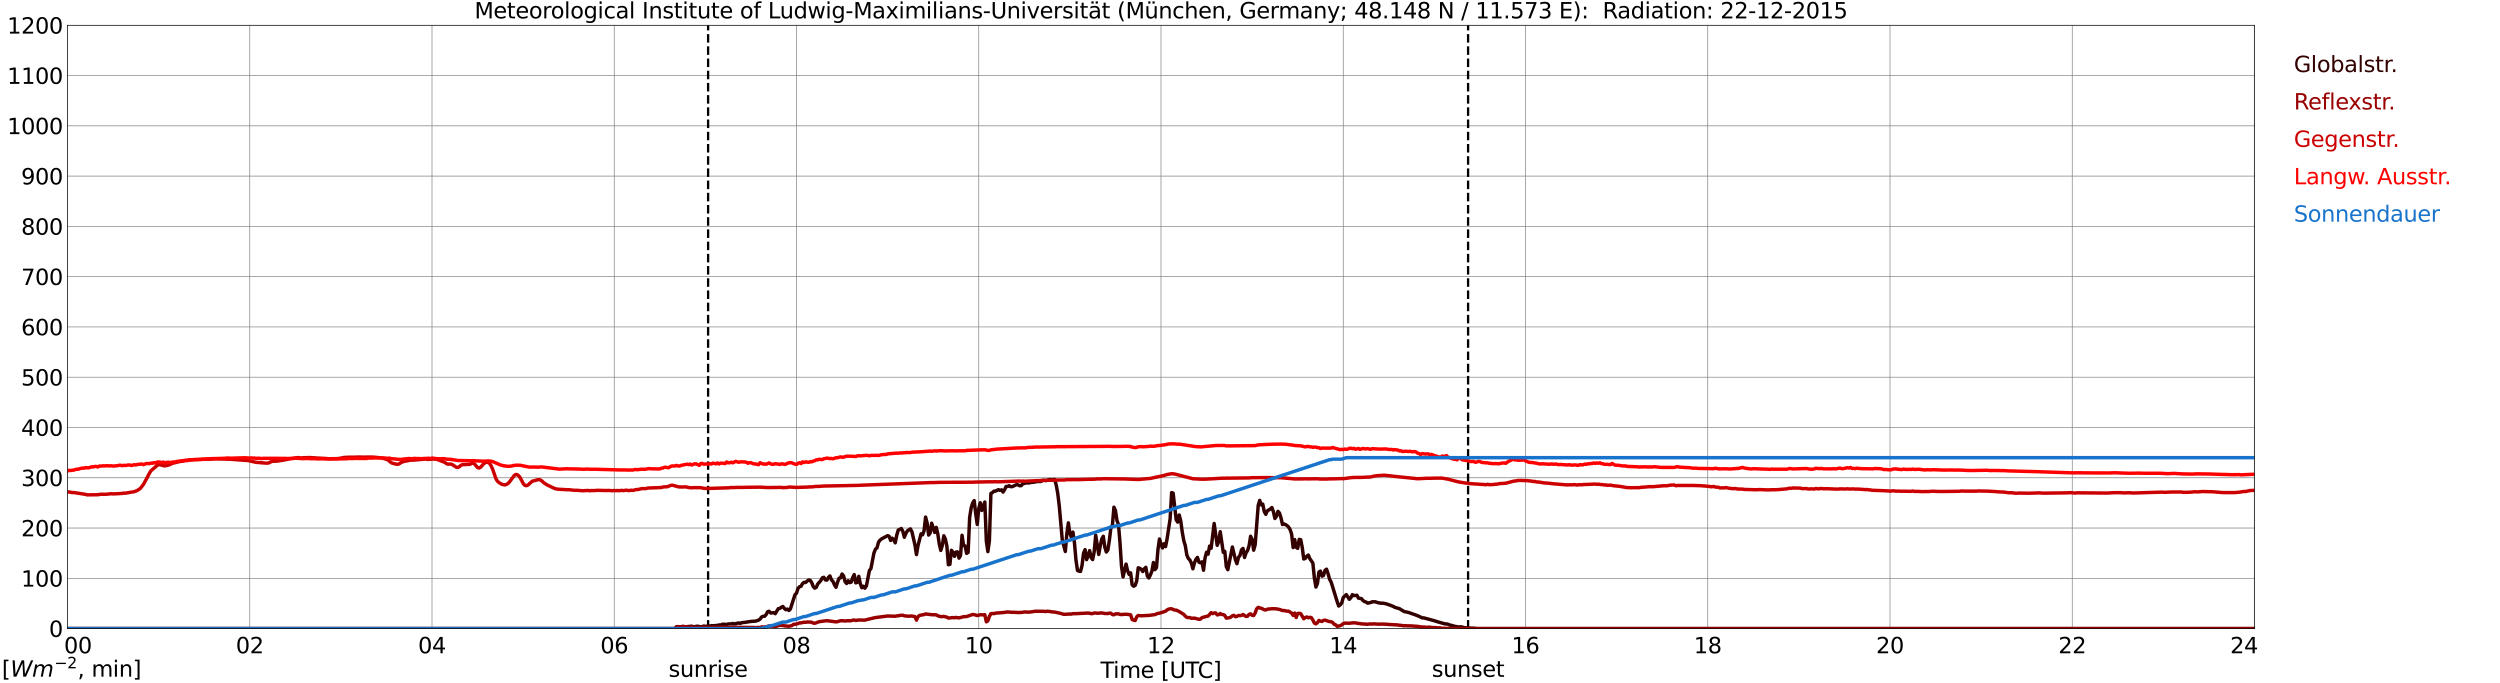 <?xml version="1.0" encoding="utf-8" standalone="no"?>
<!DOCTYPE svg PUBLIC "-//W3C//DTD SVG 1.1//EN"
  "http://www.w3.org/Graphics/SVG/1.1/DTD/svg11.dtd">
<svg xmlns:xlink="http://www.w3.org/1999/xlink" width="1085.4pt" height="296.64pt" viewBox="0 0 1085.4 296.64" xmlns="http://www.w3.org/2000/svg" version="1.1">
 <defs>
  <style type="text/css">*{stroke-linejoin: round; stroke-linecap: butt}</style>
 </defs>
 <g id="figure_1">
  <g id="patch_1">
   <path d="M 0 296.64 
L 1085.4 296.64 
L 1085.4 0 
L 0 0 
z
" style="fill: #ffffff"/>
  </g>
  <g id="axes_1">
   <g id="patch_2">
    <path d="M 29.306 272.909 
L 978.814 272.909 
L 978.814 10.976 
L 29.306 10.976 
z
" style="fill: #ffffff"/>
   </g>
   <g id="patch_3">
    <path d="M 978.814 272.909 
L 978.814 272.909 
L 978.814 10.976 
L 978.814 10.976 
z
" clip-path="url(#p706628e130)" style="fill: #d3d3d3; opacity: 0.25; stroke: #d3d3d3; stroke-linejoin: miter"/>
   </g>
   <g id="matplotlib.axis_1">
    <g id="xtick_1">
     <g id="line2d_1">
      <path d="M 29.306 272.909 
L 29.306 10.976 
" clip-path="url(#p706628e130)" style="fill: none; stroke: #808080; stroke-width: 0.3; stroke-linecap: square"/>
     </g>
     <g id="line2d_2"/>
     <g id="text_1">
      <!--    00 -->
      <g transform="translate(18.733 283.627) scale(0.095 -0.095)">
       <defs>
        <path id="DejaVuSans-20" transform="scale(0.016)"/>
        <path id="DejaVuSans-30" d="M 2034 4250 
Q 1547 4250 1301 3770 
Q 1056 3291 1056 2328 
Q 1056 1369 1301 889 
Q 1547 409 2034 409 
Q 2525 409 2770 889 
Q 3016 1369 3016 2328 
Q 3016 3291 2770 3770 
Q 2525 4250 2034 4250 
z
M 2034 4750 
Q 2819 4750 3233 4129 
Q 3647 3509 3647 2328 
Q 3647 1150 3233 529 
Q 2819 -91 2034 -91 
Q 1250 -91 836 529 
Q 422 1150 422 2328 
Q 422 3509 836 4129 
Q 1250 4750 2034 4750 
z
" transform="scale(0.016)"/>
       </defs>
       <use xlink:href="#DejaVuSans-20"/>
       <use xlink:href="#DejaVuSans-20" transform="translate(31.787 0)"/>
       <use xlink:href="#DejaVuSans-20" transform="translate(63.574 0)"/>
       <use xlink:href="#DejaVuSans-30" transform="translate(95.361 0)"/>
       <use xlink:href="#DejaVuSans-30" transform="translate(158.984 0)"/>
      </g>
     </g>
    </g>
    <g id="xtick_2">
     <g id="line2d_3">
      <path d="M 108.431 272.909 
L 108.431 10.976 
" clip-path="url(#p706628e130)" style="fill: none; stroke: #808080; stroke-width: 0.3; stroke-linecap: square"/>
     </g>
     <g id="line2d_4"/>
     <g id="text_2">
      <!-- 02 -->
      <g transform="translate(102.387 283.627) scale(0.095 -0.095)">
       <defs>
        <path id="DejaVuSans-32" d="M 1228 531 
L 3431 531 
L 3431 0 
L 469 0 
L 469 531 
Q 828 903 1448 1529 
Q 2069 2156 2228 2338 
Q 2531 2678 2651 2914 
Q 2772 3150 2772 3378 
Q 2772 3750 2511 3984 
Q 2250 4219 1831 4219 
Q 1534 4219 1204 4116 
Q 875 4013 500 3803 
L 500 4441 
Q 881 4594 1212 4672 
Q 1544 4750 1819 4750 
Q 2544 4750 2975 4387 
Q 3406 4025 3406 3419 
Q 3406 3131 3298 2873 
Q 3191 2616 2906 2266 
Q 2828 2175 2409 1742 
Q 1991 1309 1228 531 
z
" transform="scale(0.016)"/>
       </defs>
       <use xlink:href="#DejaVuSans-30"/>
       <use xlink:href="#DejaVuSans-32" transform="translate(63.623 0)"/>
      </g>
     </g>
    </g>
    <g id="xtick_3">
     <g id="line2d_5">
      <path d="M 187.557 272.909 
L 187.557 10.976 
" clip-path="url(#p706628e130)" style="fill: none; stroke: #808080; stroke-width: 0.3; stroke-linecap: square"/>
     </g>
     <g id="line2d_6"/>
     <g id="text_3">
      <!-- 04 -->
      <g transform="translate(181.513 283.627) scale(0.095 -0.095)">
       <defs>
        <path id="DejaVuSans-34" d="M 2419 4116 
L 825 1625 
L 2419 1625 
L 2419 4116 
z
M 2253 4666 
L 3047 4666 
L 3047 1625 
L 3713 1625 
L 3713 1100 
L 3047 1100 
L 3047 0 
L 2419 0 
L 2419 1100 
L 313 1100 
L 313 1709 
L 2253 4666 
z
" transform="scale(0.016)"/>
       </defs>
       <use xlink:href="#DejaVuSans-30"/>
       <use xlink:href="#DejaVuSans-34" transform="translate(63.623 0)"/>
      </g>
     </g>
    </g>
    <g id="xtick_4">
     <g id="line2d_7">
      <path d="M 266.683 272.909 
L 266.683 10.976 
" clip-path="url(#p706628e130)" style="fill: none; stroke: #808080; stroke-width: 0.3; stroke-linecap: square"/>
     </g>
     <g id="line2d_8"/>
     <g id="text_4">
      <!-- 06 -->
      <g transform="translate(260.638 283.627) scale(0.095 -0.095)">
       <defs>
        <path id="DejaVuSans-36" d="M 2113 2584 
Q 1688 2584 1439 2293 
Q 1191 2003 1191 1497 
Q 1191 994 1439 701 
Q 1688 409 2113 409 
Q 2538 409 2786 701 
Q 3034 994 3034 1497 
Q 3034 2003 2786 2293 
Q 2538 2584 2113 2584 
z
M 3366 4563 
L 3366 3988 
Q 3128 4100 2886 4159 
Q 2644 4219 2406 4219 
Q 1781 4219 1451 3797 
Q 1122 3375 1075 2522 
Q 1259 2794 1537 2939 
Q 1816 3084 2150 3084 
Q 2853 3084 3261 2657 
Q 3669 2231 3669 1497 
Q 3669 778 3244 343 
Q 2819 -91 2113 -91 
Q 1303 -91 875 529 
Q 447 1150 447 2328 
Q 447 3434 972 4092 
Q 1497 4750 2381 4750 
Q 2619 4750 2861 4703 
Q 3103 4656 3366 4563 
z
" transform="scale(0.016)"/>
       </defs>
       <use xlink:href="#DejaVuSans-30"/>
       <use xlink:href="#DejaVuSans-36" transform="translate(63.623 0)"/>
      </g>
     </g>
    </g>
    <g id="xtick_5">
     <g id="line2d_9">
      <path d="M 345.808 272.909 
L 345.808 10.976 
" clip-path="url(#p706628e130)" style="fill: none; stroke: #808080; stroke-width: 0.3; stroke-linecap: square"/>
     </g>
     <g id="line2d_10"/>
     <g id="text_5">
      <!-- 08 -->
      <g transform="translate(339.764 283.627) scale(0.095 -0.095)">
       <defs>
        <path id="DejaVuSans-38" d="M 2034 2216 
Q 1584 2216 1326 1975 
Q 1069 1734 1069 1313 
Q 1069 891 1326 650 
Q 1584 409 2034 409 
Q 2484 409 2743 651 
Q 3003 894 3003 1313 
Q 3003 1734 2745 1975 
Q 2488 2216 2034 2216 
z
M 1403 2484 
Q 997 2584 770 2862 
Q 544 3141 544 3541 
Q 544 4100 942 4425 
Q 1341 4750 2034 4750 
Q 2731 4750 3128 4425 
Q 3525 4100 3525 3541 
Q 3525 3141 3298 2862 
Q 3072 2584 2669 2484 
Q 3125 2378 3379 2068 
Q 3634 1759 3634 1313 
Q 3634 634 3220 271 
Q 2806 -91 2034 -91 
Q 1263 -91 848 271 
Q 434 634 434 1313 
Q 434 1759 690 2068 
Q 947 2378 1403 2484 
z
M 1172 3481 
Q 1172 3119 1398 2916 
Q 1625 2713 2034 2713 
Q 2441 2713 2670 2916 
Q 2900 3119 2900 3481 
Q 2900 3844 2670 4047 
Q 2441 4250 2034 4250 
Q 1625 4250 1398 4047 
Q 1172 3844 1172 3481 
z
" transform="scale(0.016)"/>
       </defs>
       <use xlink:href="#DejaVuSans-30"/>
       <use xlink:href="#DejaVuSans-38" transform="translate(63.623 0)"/>
      </g>
     </g>
    </g>
    <g id="xtick_6">
     <g id="line2d_11">
      <path d="M 424.934 272.909 
L 424.934 10.976 
" clip-path="url(#p706628e130)" style="fill: none; stroke: #808080; stroke-width: 0.3; stroke-linecap: square"/>
     </g>
     <g id="line2d_12"/>
     <g id="text_6">
      <!-- 10 -->
      <g transform="translate(418.89 283.627) scale(0.095 -0.095)">
       <defs>
        <path id="DejaVuSans-31" d="M 794 531 
L 1825 531 
L 1825 4091 
L 703 3866 
L 703 4441 
L 1819 4666 
L 2450 4666 
L 2450 531 
L 3481 531 
L 3481 0 
L 794 0 
L 794 531 
z
" transform="scale(0.016)"/>
       </defs>
       <use xlink:href="#DejaVuSans-31"/>
       <use xlink:href="#DejaVuSans-30" transform="translate(63.623 0)"/>
      </g>
     </g>
    </g>
    <g id="xtick_7">
     <g id="line2d_13">
      <path d="M 504.06 272.909 
L 504.06 10.976 
" clip-path="url(#p706628e130)" style="fill: none; stroke: #808080; stroke-width: 0.3; stroke-linecap: square"/>
     </g>
     <g id="line2d_14"/>
     <g id="text_7">
      <!-- 12 -->
      <g transform="translate(498.015 283.627) scale(0.095 -0.095)">
       <use xlink:href="#DejaVuSans-31"/>
       <use xlink:href="#DejaVuSans-32" transform="translate(63.623 0)"/>
      </g>
     </g>
    </g>
    <g id="xtick_8">
     <g id="line2d_15">
      <path d="M 583.185 272.909 
L 583.185 10.976 
" clip-path="url(#p706628e130)" style="fill: none; stroke: #808080; stroke-width: 0.3; stroke-linecap: square"/>
     </g>
     <g id="line2d_16"/>
     <g id="text_8">
      <!-- 14 -->
      <g transform="translate(577.141 283.627) scale(0.095 -0.095)">
       <use xlink:href="#DejaVuSans-31"/>
       <use xlink:href="#DejaVuSans-34" transform="translate(63.623 0)"/>
      </g>
     </g>
    </g>
    <g id="xtick_9">
     <g id="line2d_17">
      <path d="M 662.311 272.909 
L 662.311 10.976 
" clip-path="url(#p706628e130)" style="fill: none; stroke: #808080; stroke-width: 0.3; stroke-linecap: square"/>
     </g>
     <g id="line2d_18"/>
     <g id="text_9">
      <!-- 16 -->
      <g transform="translate(656.267 283.627) scale(0.095 -0.095)">
       <use xlink:href="#DejaVuSans-31"/>
       <use xlink:href="#DejaVuSans-36" transform="translate(63.623 0)"/>
      </g>
     </g>
    </g>
    <g id="xtick_10">
     <g id="line2d_19">
      <path d="M 741.437 272.909 
L 741.437 10.976 
" clip-path="url(#p706628e130)" style="fill: none; stroke: #808080; stroke-width: 0.3; stroke-linecap: square"/>
     </g>
     <g id="line2d_20"/>
     <g id="text_10">
      <!-- 18 -->
      <g transform="translate(735.392 283.627) scale(0.095 -0.095)">
       <use xlink:href="#DejaVuSans-31"/>
       <use xlink:href="#DejaVuSans-38" transform="translate(63.623 0)"/>
      </g>
     </g>
    </g>
    <g id="xtick_11">
     <g id="line2d_21">
      <path d="M 820.562 272.909 
L 820.562 10.976 
" clip-path="url(#p706628e130)" style="fill: none; stroke: #808080; stroke-width: 0.3; stroke-linecap: square"/>
     </g>
     <g id="line2d_22"/>
     <g id="text_11">
      <!-- 20 -->
      <g transform="translate(814.518 283.627) scale(0.095 -0.095)">
       <use xlink:href="#DejaVuSans-32"/>
       <use xlink:href="#DejaVuSans-30" transform="translate(63.623 0)"/>
      </g>
     </g>
    </g>
    <g id="xtick_12">
     <g id="line2d_23">
      <path d="M 899.688 272.909 
L 899.688 10.976 
" clip-path="url(#p706628e130)" style="fill: none; stroke: #808080; stroke-width: 0.3; stroke-linecap: square"/>
     </g>
     <g id="line2d_24"/>
     <g id="text_12">
      <!-- 22 -->
      <g transform="translate(893.644 283.627) scale(0.095 -0.095)">
       <use xlink:href="#DejaVuSans-32"/>
       <use xlink:href="#DejaVuSans-32" transform="translate(63.623 0)"/>
      </g>
     </g>
    </g>
    <g id="xtick_13">
     <g id="line2d_25">
      <path d="M 978.814 272.909 
L 978.814 10.976 
" clip-path="url(#p706628e130)" style="fill: none; stroke: #808080; stroke-width: 0.3; stroke-linecap: square"/>
     </g>
     <g id="line2d_26"/>
     <g id="text_13">
      <!-- 24    -->
      <g transform="translate(968.241 283.627) scale(0.095 -0.095)">
       <use xlink:href="#DejaVuSans-32"/>
       <use xlink:href="#DejaVuSans-34" transform="translate(63.623 0)"/>
       <use xlink:href="#DejaVuSans-20" transform="translate(127.246 0)"/>
       <use xlink:href="#DejaVuSans-20" transform="translate(159.033 0)"/>
       <use xlink:href="#DejaVuSans-20" transform="translate(190.82 0)"/>
      </g>
     </g>
    </g>
    <g id="text_14">
     <!-- Time [UTC] -->
     <g transform="translate(477.806 294.322) scale(0.095 -0.095)">
      <defs>
       <path id="DejaVuSans-54" d="M -19 4666 
L 3928 4666 
L 3928 4134 
L 2272 4134 
L 2272 0 
L 1638 0 
L 1638 4134 
L -19 4134 
L -19 4666 
z
" transform="scale(0.016)"/>
       <path id="DejaVuSans-69" d="M 603 3500 
L 1178 3500 
L 1178 0 
L 603 0 
L 603 3500 
z
M 603 4863 
L 1178 4863 
L 1178 4134 
L 603 4134 
L 603 4863 
z
" transform="scale(0.016)"/>
       <path id="DejaVuSans-6d" d="M 3328 2828 
Q 3544 3216 3844 3400 
Q 4144 3584 4550 3584 
Q 5097 3584 5394 3201 
Q 5691 2819 5691 2113 
L 5691 0 
L 5113 0 
L 5113 2094 
Q 5113 2597 4934 2840 
Q 4756 3084 4391 3084 
Q 3944 3084 3684 2787 
Q 3425 2491 3425 1978 
L 3425 0 
L 2847 0 
L 2847 2094 
Q 2847 2600 2669 2842 
Q 2491 3084 2119 3084 
Q 1678 3084 1418 2786 
Q 1159 2488 1159 1978 
L 1159 0 
L 581 0 
L 581 3500 
L 1159 3500 
L 1159 2956 
Q 1356 3278 1631 3431 
Q 1906 3584 2284 3584 
Q 2666 3584 2933 3390 
Q 3200 3197 3328 2828 
z
" transform="scale(0.016)"/>
       <path id="DejaVuSans-65" d="M 3597 1894 
L 3597 1613 
L 953 1613 
Q 991 1019 1311 708 
Q 1631 397 2203 397 
Q 2534 397 2845 478 
Q 3156 559 3463 722 
L 3463 178 
Q 3153 47 2828 -22 
Q 2503 -91 2169 -91 
Q 1331 -91 842 396 
Q 353 884 353 1716 
Q 353 2575 817 3079 
Q 1281 3584 2069 3584 
Q 2775 3584 3186 3129 
Q 3597 2675 3597 1894 
z
M 3022 2063 
Q 3016 2534 2758 2815 
Q 2500 3097 2075 3097 
Q 1594 3097 1305 2825 
Q 1016 2553 972 2059 
L 3022 2063 
z
" transform="scale(0.016)"/>
       <path id="DejaVuSans-5b" d="M 550 4863 
L 1875 4863 
L 1875 4416 
L 1125 4416 
L 1125 -397 
L 1875 -397 
L 1875 -844 
L 550 -844 
L 550 4863 
z
" transform="scale(0.016)"/>
       <path id="DejaVuSans-55" d="M 556 4666 
L 1191 4666 
L 1191 1831 
Q 1191 1081 1462 751 
Q 1734 422 2344 422 
Q 2950 422 3222 751 
Q 3494 1081 3494 1831 
L 3494 4666 
L 4128 4666 
L 4128 1753 
Q 4128 841 3676 375 
Q 3225 -91 2344 -91 
Q 1459 -91 1007 375 
Q 556 841 556 1753 
L 556 4666 
z
" transform="scale(0.016)"/>
       <path id="DejaVuSans-43" d="M 4122 4306 
L 4122 3641 
Q 3803 3938 3442 4084 
Q 3081 4231 2675 4231 
Q 1875 4231 1450 3742 
Q 1025 3253 1025 2328 
Q 1025 1406 1450 917 
Q 1875 428 2675 428 
Q 3081 428 3442 575 
Q 3803 722 4122 1019 
L 4122 359 
Q 3791 134 3420 21 
Q 3050 -91 2638 -91 
Q 1578 -91 968 557 
Q 359 1206 359 2328 
Q 359 3453 968 4101 
Q 1578 4750 2638 4750 
Q 3056 4750 3426 4639 
Q 3797 4528 4122 4306 
z
" transform="scale(0.016)"/>
       <path id="DejaVuSans-5d" d="M 1947 4863 
L 1947 -844 
L 622 -844 
L 622 -397 
L 1369 -397 
L 1369 4416 
L 622 4416 
L 622 4863 
L 1947 4863 
z
" transform="scale(0.016)"/>
      </defs>
      <use xlink:href="#DejaVuSans-54"/>
      <use xlink:href="#DejaVuSans-69" transform="translate(57.959 0)"/>
      <use xlink:href="#DejaVuSans-6d" transform="translate(85.742 0)"/>
      <use xlink:href="#DejaVuSans-65" transform="translate(183.154 0)"/>
      <use xlink:href="#DejaVuSans-20" transform="translate(244.678 0)"/>
      <use xlink:href="#DejaVuSans-5b" transform="translate(276.465 0)"/>
      <use xlink:href="#DejaVuSans-55" transform="translate(315.479 0)"/>
      <use xlink:href="#DejaVuSans-54" transform="translate(388.672 0)"/>
      <use xlink:href="#DejaVuSans-43" transform="translate(443.881 0)"/>
      <use xlink:href="#DejaVuSans-5d" transform="translate(513.705 0)"/>
     </g>
    </g>
   </g>
   <g id="matplotlib.axis_2">
    <g id="ytick_1">
     <g id="line2d_27">
      <path d="M 29.306 272.909 
L 978.814 272.909 
" clip-path="url(#p706628e130)" style="fill: none; stroke: #808080; stroke-width: 0.3; stroke-linecap: square"/>
     </g>
     <g id="line2d_28"/>
     <g id="text_15">
      <!-- 0 -->
      <g transform="translate(21.261 276.518) scale(0.095 -0.095)">
       <use xlink:href="#DejaVuSans-30"/>
      </g>
     </g>
    </g>
    <g id="ytick_2">
     <g id="line2d_29">
      <path d="M 29.306 251.081 
L 978.814 251.081 
" clip-path="url(#p706628e130)" style="fill: none; stroke: #808080; stroke-width: 0.3; stroke-linecap: square"/>
     </g>
     <g id="line2d_30"/>
     <g id="text_16">
      <!-- 100 -->
      <g transform="translate(9.173 254.69) scale(0.095 -0.095)">
       <use xlink:href="#DejaVuSans-31"/>
       <use xlink:href="#DejaVuSans-30" transform="translate(63.623 0)"/>
       <use xlink:href="#DejaVuSans-30" transform="translate(127.246 0)"/>
      </g>
     </g>
    </g>
    <g id="ytick_3">
     <g id="line2d_31">
      <path d="M 29.306 229.253 
L 978.814 229.253 
" clip-path="url(#p706628e130)" style="fill: none; stroke: #808080; stroke-width: 0.3; stroke-linecap: square"/>
     </g>
     <g id="line2d_32"/>
     <g id="text_17">
      <!-- 200 -->
      <g transform="translate(9.173 232.863) scale(0.095 -0.095)">
       <use xlink:href="#DejaVuSans-32"/>
       <use xlink:href="#DejaVuSans-30" transform="translate(63.623 0)"/>
       <use xlink:href="#DejaVuSans-30" transform="translate(127.246 0)"/>
      </g>
     </g>
    </g>
    <g id="ytick_4">
     <g id="line2d_33">
      <path d="M 29.306 207.426 
L 978.814 207.426 
" clip-path="url(#p706628e130)" style="fill: none; stroke: #808080; stroke-width: 0.3; stroke-linecap: square"/>
     </g>
     <g id="line2d_34"/>
     <g id="text_18">
      <!-- 300 -->
      <g transform="translate(9.173 211.035) scale(0.095 -0.095)">
       <defs>
        <path id="DejaVuSans-33" d="M 2597 2516 
Q 3050 2419 3304 2112 
Q 3559 1806 3559 1356 
Q 3559 666 3084 287 
Q 2609 -91 1734 -91 
Q 1441 -91 1130 -33 
Q 819 25 488 141 
L 488 750 
Q 750 597 1062 519 
Q 1375 441 1716 441 
Q 2309 441 2620 675 
Q 2931 909 2931 1356 
Q 2931 1769 2642 2001 
Q 2353 2234 1838 2234 
L 1294 2234 
L 1294 2753 
L 1863 2753 
Q 2328 2753 2575 2939 
Q 2822 3125 2822 3475 
Q 2822 3834 2567 4026 
Q 2313 4219 1838 4219 
Q 1578 4219 1281 4162 
Q 984 4106 628 3988 
L 628 4550 
Q 988 4650 1302 4700 
Q 1616 4750 1894 4750 
Q 2613 4750 3031 4423 
Q 3450 4097 3450 3541 
Q 3450 3153 3228 2886 
Q 3006 2619 2597 2516 
z
" transform="scale(0.016)"/>
       </defs>
       <use xlink:href="#DejaVuSans-33"/>
       <use xlink:href="#DejaVuSans-30" transform="translate(63.623 0)"/>
       <use xlink:href="#DejaVuSans-30" transform="translate(127.246 0)"/>
      </g>
     </g>
    </g>
    <g id="ytick_5">
     <g id="line2d_35">
      <path d="M 29.306 185.598 
L 978.814 185.598 
" clip-path="url(#p706628e130)" style="fill: none; stroke: #808080; stroke-width: 0.3; stroke-linecap: square"/>
     </g>
     <g id="line2d_36"/>
     <g id="text_19">
      <!-- 400 -->
      <g transform="translate(9.173 189.207) scale(0.095 -0.095)">
       <use xlink:href="#DejaVuSans-34"/>
       <use xlink:href="#DejaVuSans-30" transform="translate(63.623 0)"/>
       <use xlink:href="#DejaVuSans-30" transform="translate(127.246 0)"/>
      </g>
     </g>
    </g>
    <g id="ytick_6">
     <g id="line2d_37">
      <path d="M 29.306 163.77 
L 978.814 163.77 
" clip-path="url(#p706628e130)" style="fill: none; stroke: #808080; stroke-width: 0.3; stroke-linecap: square"/>
     </g>
     <g id="line2d_38"/>
     <g id="text_20">
      <!-- 500 -->
      <g transform="translate(9.173 167.379) scale(0.095 -0.095)">
       <defs>
        <path id="DejaVuSans-35" d="M 691 4666 
L 3169 4666 
L 3169 4134 
L 1269 4134 
L 1269 2991 
Q 1406 3038 1543 3061 
Q 1681 3084 1819 3084 
Q 2600 3084 3056 2656 
Q 3513 2228 3513 1497 
Q 3513 744 3044 326 
Q 2575 -91 1722 -91 
Q 1428 -91 1123 -41 
Q 819 9 494 109 
L 494 744 
Q 775 591 1075 516 
Q 1375 441 1709 441 
Q 2250 441 2565 725 
Q 2881 1009 2881 1497 
Q 2881 1984 2565 2268 
Q 2250 2553 1709 2553 
Q 1456 2553 1204 2497 
Q 953 2441 691 2322 
L 691 4666 
z
" transform="scale(0.016)"/>
       </defs>
       <use xlink:href="#DejaVuSans-35"/>
       <use xlink:href="#DejaVuSans-30" transform="translate(63.623 0)"/>
       <use xlink:href="#DejaVuSans-30" transform="translate(127.246 0)"/>
      </g>
     </g>
    </g>
    <g id="ytick_7">
     <g id="line2d_39">
      <path d="M 29.306 141.942 
L 978.814 141.942 
" clip-path="url(#p706628e130)" style="fill: none; stroke: #808080; stroke-width: 0.3; stroke-linecap: square"/>
     </g>
     <g id="line2d_40"/>
     <g id="text_21">
      <!-- 600 -->
      <g transform="translate(9.173 145.551) scale(0.095 -0.095)">
       <use xlink:href="#DejaVuSans-36"/>
       <use xlink:href="#DejaVuSans-30" transform="translate(63.623 0)"/>
       <use xlink:href="#DejaVuSans-30" transform="translate(127.246 0)"/>
      </g>
     </g>
    </g>
    <g id="ytick_8">
     <g id="line2d_41">
      <path d="M 29.306 120.114 
L 978.814 120.114 
" clip-path="url(#p706628e130)" style="fill: none; stroke: #808080; stroke-width: 0.3; stroke-linecap: square"/>
     </g>
     <g id="line2d_42"/>
     <g id="text_22">
      <!-- 700 -->
      <g transform="translate(9.173 123.724) scale(0.095 -0.095)">
       <defs>
        <path id="DejaVuSans-37" d="M 525 4666 
L 3525 4666 
L 3525 4397 
L 1831 0 
L 1172 0 
L 2766 4134 
L 525 4134 
L 525 4666 
z
" transform="scale(0.016)"/>
       </defs>
       <use xlink:href="#DejaVuSans-37"/>
       <use xlink:href="#DejaVuSans-30" transform="translate(63.623 0)"/>
       <use xlink:href="#DejaVuSans-30" transform="translate(127.246 0)"/>
      </g>
     </g>
    </g>
    <g id="ytick_9">
     <g id="line2d_43">
      <path d="M 29.306 98.287 
L 978.814 98.287 
" clip-path="url(#p706628e130)" style="fill: none; stroke: #808080; stroke-width: 0.3; stroke-linecap: square"/>
     </g>
     <g id="line2d_44"/>
     <g id="text_23">
      <!-- 800 -->
      <g transform="translate(9.173 101.896) scale(0.095 -0.095)">
       <use xlink:href="#DejaVuSans-38"/>
       <use xlink:href="#DejaVuSans-30" transform="translate(63.623 0)"/>
       <use xlink:href="#DejaVuSans-30" transform="translate(127.246 0)"/>
      </g>
     </g>
    </g>
    <g id="ytick_10">
     <g id="line2d_45">
      <path d="M 29.306 76.459 
L 978.814 76.459 
" clip-path="url(#p706628e130)" style="fill: none; stroke: #808080; stroke-width: 0.3; stroke-linecap: square"/>
     </g>
     <g id="line2d_46"/>
     <g id="text_24">
      <!-- 900 -->
      <g transform="translate(9.173 80.068) scale(0.095 -0.095)">
       <defs>
        <path id="DejaVuSans-39" d="M 703 97 
L 703 672 
Q 941 559 1184 500 
Q 1428 441 1663 441 
Q 2288 441 2617 861 
Q 2947 1281 2994 2138 
Q 2813 1869 2534 1725 
Q 2256 1581 1919 1581 
Q 1219 1581 811 2004 
Q 403 2428 403 3163 
Q 403 3881 828 4315 
Q 1253 4750 1959 4750 
Q 2769 4750 3195 4129 
Q 3622 3509 3622 2328 
Q 3622 1225 3098 567 
Q 2575 -91 1691 -91 
Q 1453 -91 1209 -44 
Q 966 3 703 97 
z
M 1959 2075 
Q 2384 2075 2632 2365 
Q 2881 2656 2881 3163 
Q 2881 3666 2632 3958 
Q 2384 4250 1959 4250 
Q 1534 4250 1286 3958 
Q 1038 3666 1038 3163 
Q 1038 2656 1286 2365 
Q 1534 2075 1959 2075 
z
" transform="scale(0.016)"/>
       </defs>
       <use xlink:href="#DejaVuSans-39"/>
       <use xlink:href="#DejaVuSans-30" transform="translate(63.623 0)"/>
       <use xlink:href="#DejaVuSans-30" transform="translate(127.246 0)"/>
      </g>
     </g>
    </g>
    <g id="ytick_11">
     <g id="line2d_47">
      <path d="M 29.306 54.631 
L 978.814 54.631 
" clip-path="url(#p706628e130)" style="fill: none; stroke: #808080; stroke-width: 0.3; stroke-linecap: square"/>
     </g>
     <g id="line2d_48"/>
     <g id="text_25">
      <!-- 1000 -->
      <g transform="translate(3.128 58.24) scale(0.095 -0.095)">
       <use xlink:href="#DejaVuSans-31"/>
       <use xlink:href="#DejaVuSans-30" transform="translate(63.623 0)"/>
       <use xlink:href="#DejaVuSans-30" transform="translate(127.246 0)"/>
       <use xlink:href="#DejaVuSans-30" transform="translate(190.869 0)"/>
      </g>
     </g>
    </g>
    <g id="ytick_12">
     <g id="line2d_49">
      <path d="M 29.306 32.803 
L 978.814 32.803 
" clip-path="url(#p706628e130)" style="fill: none; stroke: #808080; stroke-width: 0.3; stroke-linecap: square"/>
     </g>
     <g id="line2d_50"/>
     <g id="text_26">
      <!-- 1100 -->
      <g transform="translate(3.128 36.413) scale(0.095 -0.095)">
       <use xlink:href="#DejaVuSans-31"/>
       <use xlink:href="#DejaVuSans-31" transform="translate(63.623 0)"/>
       <use xlink:href="#DejaVuSans-30" transform="translate(127.246 0)"/>
       <use xlink:href="#DejaVuSans-30" transform="translate(190.869 0)"/>
      </g>
     </g>
    </g>
    <g id="ytick_13">
     <g id="line2d_51">
      <path d="M 29.306 10.976 
L 978.814 10.976 
" clip-path="url(#p706628e130)" style="fill: none; stroke: #808080; stroke-width: 0.3; stroke-linecap: square"/>
     </g>
     <g id="line2d_52"/>
     <g id="text_27">
      <!-- 1200 -->
      <g transform="translate(3.128 14.585) scale(0.095 -0.095)">
       <use xlink:href="#DejaVuSans-31"/>
       <use xlink:href="#DejaVuSans-32" transform="translate(63.623 0)"/>
       <use xlink:href="#DejaVuSans-30" transform="translate(127.246 0)"/>
       <use xlink:href="#DejaVuSans-30" transform="translate(190.869 0)"/>
      </g>
     </g>
    </g>
   </g>
   <g id="line2d_53">
    <path d="M 307.432 272.909 
L 307.432 10.976 
" clip-path="url(#p706628e130)" style="fill: none; stroke-dasharray: 3.7,1.6; stroke-dashoffset: 0; stroke: #000000"/>
   </g>
   <g id="line2d_54">
    <path d="M 637.386 272.909 
L 637.386 10.976 
" clip-path="url(#p706628e130)" style="fill: none; stroke-dasharray: 3.7,1.6; stroke-dashoffset: 0; stroke: #000000"/>
   </g>
   <g id="line2d_55">
    <path d="M 29.306 272.909 
L 293.058 272.909 
L 293.717 272.125 
L 294.377 272.049 
L 295.036 272.184 
L 295.696 272.184 
L 296.355 271.97 
L 297.674 272.125 
L 300.311 271.874 
L 300.971 272.068 
L 301.63 272.145 
L 302.289 271.913 
L 302.949 271.874 
L 304.267 272.184 
L 305.586 271.798 
L 306.246 271.99 
L 307.564 271.7 
L 308.224 271.874 
L 308.883 271.623 
L 309.543 271.68 
L 311.521 271.525 
L 312.18 271.313 
L 312.839 271.429 
L 313.499 271.06 
L 314.158 271.003 
L 315.477 271.139 
L 316.136 270.905 
L 317.455 270.868 
L 318.114 270.674 
L 318.774 270.905 
L 320.752 270.442 
L 321.411 270.634 
L 322.071 270.344 
L 323.39 270.209 
L 326.027 269.803 
L 328.005 269.667 
L 329.324 269.259 
L 329.983 268.794 
L 330.643 267.884 
L 331.302 267.554 
L 331.961 267.574 
L 332.621 266.839 
L 333.28 265.579 
L 333.94 265.407 
L 334.599 266.142 
L 335.918 265.987 
L 336.577 266.433 
L 337.896 264.263 
L 338.555 264.167 
L 339.215 263.663 
L 339.874 263.313 
L 340.533 264.167 
L 341.193 264.728 
L 341.852 264.418 
L 342.512 265.038 
L 343.171 264.359 
L 345.149 258.182 
L 345.808 257.542 
L 346.468 255.431 
L 347.127 254.752 
L 347.787 254.501 
L 348.446 253.358 
L 349.105 252.836 
L 349.765 252.893 
L 350.424 252.275 
L 351.083 251.81 
L 351.743 251.945 
L 352.402 252.912 
L 353.062 254.637 
L 353.721 255.333 
L 354.38 255.006 
L 355.04 253.532 
L 356.359 252.061 
L 357.018 250.88 
L 357.677 250.647 
L 358.337 251.771 
L 358.996 251.867 
L 359.655 250.706 
L 360.315 250.046 
L 360.974 251.712 
L 361.634 252.43 
L 362.293 253.882 
L 362.952 254.966 
L 363.612 252.816 
L 364.271 251.072 
L 364.93 250.9 
L 365.59 249.215 
L 366.249 250.027 
L 366.909 252.546 
L 367.568 253.321 
L 368.227 252.138 
L 368.887 252.952 
L 369.546 252.757 
L 370.206 250.782 
L 370.865 249.466 
L 371.524 253.048 
L 372.184 252.856 
L 372.843 250.221 
L 373.502 253.377 
L 374.162 255.161 
L 374.821 254.521 
L 375.481 255.372 
L 376.14 254.443 
L 377.459 247.722 
L 378.118 246.851 
L 379.437 240.054 
L 380.096 238.425 
L 380.756 237.845 
L 381.415 235.404 
L 382.074 234.514 
L 382.734 233.97 
L 385.371 232.558 
L 386.031 232.848 
L 386.69 234.649 
L 387.349 233.66 
L 388.009 234.263 
L 388.668 235.675 
L 389.328 232.383 
L 389.987 230.098 
L 390.646 229.864 
L 391.306 229.458 
L 391.965 230.62 
L 392.624 233.254 
L 393.284 231.648 
L 393.943 230.465 
L 395.262 229.633 
L 395.921 230.873 
L 397.24 236.625 
L 397.899 240.77 
L 398.559 236.895 
L 399.878 231.783 
L 400.537 232.189 
L 401.196 230.408 
L 401.856 224.501 
L 402.515 227.038 
L 403.175 232.305 
L 403.834 231.414 
L 404.493 227.153 
L 405.812 231.163 
L 406.471 228.974 
L 407.131 231.648 
L 407.79 236.12 
L 408.45 238.969 
L 409.109 236.838 
L 409.768 232.615 
L 410.428 234.029 
L 411.087 237.013 
L 411.746 245.166 
L 412.406 245.03 
L 413.065 238.91 
L 413.725 239.744 
L 414.384 241.544 
L 415.043 239.685 
L 415.703 239.608 
L 416.362 242.319 
L 417.022 241.156 
L 417.681 232.403 
L 418.34 236.779 
L 419 237.013 
L 419.659 240.246 
L 420.318 239.82 
L 420.978 224.693 
L 421.637 220.511 
L 422.297 218.381 
L 422.956 217.353 
L 423.615 223.067 
L 424.275 227.677 
L 424.934 220.821 
L 425.593 218.283 
L 426.253 221.596 
L 427.572 217.953 
L 428.231 234.9 
L 428.89 239.49 
L 429.55 234.824 
L 430.209 214.236 
L 430.869 213.867 
L 431.528 213.247 
L 432.187 213.227 
L 433.506 212.59 
L 434.165 212.9 
L 434.825 212.666 
L 435.484 213.636 
L 436.144 212.607 
L 436.803 211.215 
L 437.462 211.215 
L 438.122 210.866 
L 438.781 211.291 
L 439.44 211.291 
L 441.419 210.381 
L 442.078 210.556 
L 442.737 210.922 
L 443.397 210.826 
L 444.056 209.975 
L 444.716 209.896 
L 445.375 209.665 
L 446.694 209.685 
L 447.353 209.51 
L 449.331 209.277 
L 449.991 209.065 
L 451.309 209.045 
L 451.969 209.025 
L 452.628 208.561 
L 453.287 208.502 
L 453.947 208.657 
L 455.925 208.172 
L 456.584 208.386 
L 457.244 208.192 
L 457.903 208.172 
L 458.563 210.556 
L 459.222 214.157 
L 459.881 219.542 
L 461.2 234.455 
L 462.519 239.434 
L 463.178 231.783 
L 463.838 226.998 
L 464.497 231.55 
L 465.156 233.274 
L 465.816 231.028 
L 466.475 235.559 
L 467.134 243.055 
L 467.794 247.645 
L 468.453 247.995 
L 469.113 248.091 
L 469.772 245.535 
L 470.431 240.189 
L 471.091 238.639 
L 471.75 242.976 
L 472.409 241.311 
L 473.069 239.065 
L 473.728 242.086 
L 474.388 242.939 
L 475.047 239.569 
L 475.706 232.383 
L 477.025 240.711 
L 477.685 236.993 
L 478.344 233.99 
L 479.003 232.829 
L 479.663 237.574 
L 480.322 239.665 
L 480.981 238.833 
L 481.641 234.629 
L 482.3 229.168 
L 482.96 228.044 
L 483.619 220.201 
L 484.278 221.633 
L 484.938 225.973 
L 485.597 227.754 
L 486.256 235.618 
L 486.916 245.882 
L 487.575 250.472 
L 488.894 244.915 
L 489.553 247.741 
L 490.213 249.387 
L 490.872 248.711 
L 491.532 253.901 
L 492.191 254.521 
L 492.85 254.152 
L 493.51 252.196 
L 494.169 246.521 
L 494.828 246.715 
L 495.488 247.18 
L 496.147 248.13 
L 496.807 246.967 
L 497.466 246.309 
L 498.125 250.086 
L 498.785 250.937 
L 499.444 249.64 
L 500.103 247.975 
L 500.763 244.236 
L 501.422 247.296 
L 502.082 246.464 
L 502.741 238.6 
L 503.4 234.01 
L 504.06 236.238 
L 504.719 237.904 
L 505.379 236.064 
L 506.038 237.303 
L 506.697 233.99 
L 508.016 225.274 
L 508.675 213.867 
L 509.335 214.12 
L 510.654 225.682 
L 511.313 226.689 
L 511.972 223.589 
L 512.632 226.204 
L 513.291 231.008 
L 513.95 234.708 
L 514.61 236.915 
L 515.269 240.925 
L 515.929 242.474 
L 516.588 243.114 
L 517.247 244.469 
L 517.907 246.947 
L 518.566 244.41 
L 519.226 242.804 
L 519.885 242.009 
L 520.544 244.081 
L 521.204 244.371 
L 521.863 243.926 
L 522.522 247.567 
L 523.182 242.204 
L 523.841 239.744 
L 524.501 240.595 
L 525.16 237.089 
L 525.819 238.019 
L 527.138 227.289 
L 528.457 236.76 
L 529.116 235.094 
L 529.776 230.853 
L 531.094 239.8 
L 531.754 239.375 
L 532.413 246.019 
L 533.073 247.335 
L 535.051 237.495 
L 536.369 243.016 
L 537.029 244.74 
L 537.688 242.029 
L 538.348 241.156 
L 539.007 238.735 
L 539.666 238.115 
L 540.326 242.029 
L 540.985 240.014 
L 541.644 239.026 
L 542.304 236.915 
L 542.963 232.829 
L 543.623 234.184 
L 544.282 238.871 
L 544.941 236.509 
L 546.26 219.464 
L 546.919 217.237 
L 547.579 219.213 
L 548.238 218.863 
L 548.898 222.118 
L 549.557 223.299 
L 550.216 221.788 
L 551.535 220.994 
L 552.195 220.356 
L 552.854 222.118 
L 553.513 225.102 
L 554.173 224.172 
L 554.832 222.002 
L 555.491 222.718 
L 556.151 224.868 
L 556.81 227.714 
L 557.47 227.483 
L 558.129 227.773 
L 558.788 228.199 
L 559.448 228.839 
L 560.107 229.904 
L 560.766 231.899 
L 561.426 237.729 
L 562.085 234.263 
L 562.745 237.594 
L 563.404 238.059 
L 564.063 234.184 
L 564.723 234.32 
L 565.382 237.69 
L 566.042 242.686 
L 566.701 242.474 
L 567.36 241.486 
L 568.02 240.984 
L 568.679 242.551 
L 569.998 244.469 
L 570.657 251.035 
L 571.317 254.87 
L 571.976 253.34 
L 572.635 248.342 
L 573.295 247.955 
L 573.954 250.145 
L 574.613 249.835 
L 575.273 247.586 
L 575.932 247.121 
L 576.592 249.06 
L 577.251 251.461 
L 577.91 252.661 
L 580.548 261.203 
L 581.207 263.102 
L 581.867 262.617 
L 582.526 261.783 
L 583.185 259.421 
L 584.504 258.162 
L 585.823 260.196 
L 586.482 259.498 
L 587.142 258.182 
L 587.801 258.607 
L 589.12 258.433 
L 589.779 259.692 
L 591.098 259.906 
L 591.757 260.718 
L 592.417 261.183 
L 593.076 261.377 
L 593.736 261.862 
L 595.054 261.609 
L 595.714 261.281 
L 597.032 261.262 
L 598.351 261.687 
L 599.67 261.899 
L 600.329 261.862 
L 601.648 262.113 
L 602.967 262.538 
L 604.945 263.294 
L 605.604 263.702 
L 607.582 264.263 
L 609.561 265.483 
L 611.539 265.909 
L 614.836 267.072 
L 616.154 267.613 
L 617.473 268.273 
L 618.133 268.253 
L 622.748 269.512 
L 624.726 270.132 
L 627.364 270.868 
L 628.023 270.888 
L 628.683 271.023 
L 629.342 271.333 
L 630.661 271.623 
L 631.32 271.874 
L 632.639 272.088 
L 633.298 272.223 
L 633.958 272.145 
L 634.617 272.184 
L 635.936 272.553 
L 639.233 272.745 
L 639.892 272.745 
L 641.211 272.909 
L 978.154 272.909 
L 978.154 272.909 
" clip-path="url(#p706628e130)" style="fill: none; stroke: #330000; stroke-width: 1.5; stroke-linecap: square"/>
   </g>
   <g id="line2d_56">
    <path d="M 29.306 272.909 
L 293.058 272.909 
L 293.717 272.134 
L 294.377 272.058 
L 295.036 272.191 
L 295.696 272.191 
L 296.355 271.981 
L 297.674 272.134 
L 298.333 272.077 
L 298.992 272.3 
L 299.652 272.396 
L 300.311 272.068 
L 300.971 272.359 
L 303.608 272.339 
L 304.267 272.551 
L 304.927 272.261 
L 306.246 272.396 
L 306.905 272.319 
L 308.883 272.474 
L 309.543 272.359 
L 310.202 272.359 
L 310.861 272.474 
L 311.521 272.474 
L 312.18 272.319 
L 312.839 272.455 
L 313.499 272.3 
L 315.477 272.339 
L 316.136 272.319 
L 316.796 272.474 
L 317.455 272.474 
L 318.114 272.3 
L 319.433 272.339 
L 327.346 272.435 
L 328.005 272.514 
L 329.324 272.396 
L 329.983 272.514 
L 330.643 272.145 
L 331.302 272.243 
L 332.621 272.125 
L 333.94 271.739 
L 335.918 271.951 
L 336.577 271.99 
L 337.236 271.874 
L 338.555 271.429 
L 339.215 271.564 
L 339.874 271.525 
L 340.533 271.719 
L 342.512 271.894 
L 343.83 271.603 
L 344.49 271.06 
L 345.808 270.944 
L 347.127 270.46 
L 347.787 270.44 
L 349.105 270.11 
L 349.765 270.189 
L 350.424 270.054 
L 351.743 270.073 
L 352.402 270.169 
L 353.062 270.499 
L 353.721 270.615 
L 355.699 269.899 
L 358.996 269.473 
L 362.952 269.995 
L 363.612 269.899 
L 364.93 269.493 
L 366.249 269.53 
L 366.909 269.628 
L 368.227 269.453 
L 368.887 269.569 
L 370.865 269.163 
L 371.524 269.395 
L 372.843 269.183 
L 375.481 269.24 
L 376.799 268.89 
L 380.096 268.118 
L 382.734 267.788 
L 385.371 267.439 
L 388.668 267.554 
L 389.328 267.399 
L 389.987 267.36 
L 390.646 267.188 
L 391.965 267.109 
L 392.624 267.38 
L 393.943 267.478 
L 394.603 267.554 
L 395.262 267.439 
L 396.581 267.554 
L 397.24 267.729 
L 397.899 269.24 
L 398.559 267.749 
L 399.218 267.188 
L 401.196 266.819 
L 401.856 266.548 
L 404.493 266.878 
L 406.471 266.935 
L 407.131 267.343 
L 408.45 267.729 
L 409.768 267.633 
L 411.087 267.943 
L 411.746 268.349 
L 413.725 268.118 
L 414.384 268.214 
L 415.043 268.059 
L 416.362 268.273 
L 418.34 267.749 
L 419.659 267.69 
L 422.297 266.78 
L 422.956 266.858 
L 424.275 267.244 
L 425.593 266.897 
L 426.912 266.954 
L 427.572 266.878 
L 428.231 269.975 
L 428.89 269.53 
L 429.55 267.633 
L 430.209 266.433 
L 430.869 266.354 
L 431.528 266.433 
L 432.187 266.199 
L 435.484 265.948 
L 437.462 265.677 
L 439.44 265.85 
L 440.1 265.793 
L 440.759 265.889 
L 441.419 265.869 
L 442.078 265.985 
L 442.737 265.889 
L 443.397 265.909 
L 444.716 265.695 
L 446.694 265.773 
L 448.672 265.522 
L 449.331 265.385 
L 453.287 265.404 
L 453.947 265.522 
L 454.606 265.367 
L 455.925 265.503 
L 456.584 265.638 
L 457.903 265.734 
L 460.541 266.315 
L 461.859 266.723 
L 463.838 266.625 
L 464.497 266.568 
L 465.156 266.625 
L 465.816 266.413 
L 467.134 266.433 
L 468.453 266.354 
L 472.409 266.16 
L 473.069 266.238 
L 473.728 266.433 
L 474.388 266.374 
L 475.047 266.16 
L 475.706 266.14 
L 476.366 266.258 
L 478.344 266.103 
L 479.663 266.354 
L 480.981 266.374 
L 481.641 266.199 
L 482.3 266.219 
L 482.96 266.839 
L 483.619 266.915 
L 484.278 266.509 
L 485.597 266.509 
L 486.256 266.76 
L 486.916 266.819 
L 488.235 266.684 
L 489.553 266.723 
L 490.872 266.935 
L 491.532 268.949 
L 492.191 269.279 
L 492.85 269.414 
L 493.51 267.808 
L 494.169 267.225 
L 495.488 267.36 
L 497.466 267.244 
L 498.785 267.188 
L 501.422 266.839 
L 502.741 266.278 
L 503.4 266.219 
L 506.038 265.367 
L 506.697 264.785 
L 507.357 264.457 
L 508.016 264.32 
L 508.675 264.302 
L 509.994 264.883 
L 510.654 264.883 
L 511.972 265.503 
L 513.291 266.334 
L 513.95 266.76 
L 514.61 267.498 
L 515.269 268.059 
L 515.929 268.135 
L 516.588 268.098 
L 517.247 268.445 
L 518.566 268.369 
L 520.544 268.873 
L 521.204 268.794 
L 521.863 268.135 
L 523.841 267.613 
L 524.501 267.498 
L 525.819 266.005 
L 526.479 266.413 
L 527.138 266.123 
L 527.797 266.123 
L 528.457 266.954 
L 529.116 266.858 
L 529.776 266.374 
L 530.435 266.819 
L 531.094 266.819 
L 531.754 267.188 
L 532.413 268.369 
L 533.732 268.194 
L 534.391 267.884 
L 535.051 267.38 
L 535.71 267.148 
L 536.369 267.749 
L 537.029 267.613 
L 537.688 267.205 
L 538.348 267.284 
L 539.007 267.188 
L 539.666 266.799 
L 540.985 267.653 
L 541.644 267.535 
L 542.304 266.723 
L 542.963 266.509 
L 543.623 267.168 
L 544.282 267.244 
L 544.941 266.14 
L 545.601 264.32 
L 546.26 263.682 
L 546.919 263.953 
L 547.579 264.069 
L 548.898 264.728 
L 549.557 264.843 
L 550.216 264.475 
L 552.195 264.282 
L 553.513 264.302 
L 554.173 264.32 
L 554.832 264.514 
L 555.491 264.573 
L 556.81 265.075 
L 557.47 265.057 
L 558.788 265.348 
L 559.448 265.328 
L 560.766 266.16 
L 561.426 267.188 
L 562.085 266.16 
L 562.745 268.098 
L 563.404 266.374 
L 564.063 266.258 
L 564.723 266.433 
L 566.042 268.639 
L 566.701 268.098 
L 567.36 267.864 
L 568.02 268.233 
L 568.679 268 
L 569.338 268.155 
L 569.998 269.183 
L 570.657 270.519 
L 571.317 270.848 
L 571.976 270.324 
L 572.635 269.355 
L 573.295 269.665 
L 573.954 269.801 
L 574.613 269.338 
L 575.273 269.24 
L 576.592 269.685 
L 577.251 269.879 
L 577.91 269.918 
L 578.57 270.248 
L 579.229 271.021 
L 579.889 271.274 
L 580.548 271.933 
L 581.867 271.66 
L 582.526 271.294 
L 583.185 270.77 
L 583.845 270.519 
L 585.823 270.595 
L 587.142 270.42 
L 588.46 270.42 
L 589.779 270.693 
L 590.439 270.713 
L 591.098 270.868 
L 592.417 270.925 
L 593.736 271.04 
L 594.395 270.925 
L 595.714 270.925 
L 596.373 270.848 
L 598.351 270.984 
L 600.329 270.944 
L 601.648 271.003 
L 602.967 271.119 
L 606.264 271.294 
L 606.923 271.331 
L 607.582 271.486 
L 608.242 271.486 
L 609.561 271.719 
L 610.22 271.623 
L 610.879 271.719 
L 612.198 271.719 
L 614.176 271.855 
L 615.495 271.951 
L 617.473 272.261 
L 618.133 272.204 
L 619.451 272.378 
L 620.111 272.261 
L 622.089 272.455 
L 623.408 272.474 
L 624.067 272.61 
L 624.726 272.551 
L 626.045 272.745 
L 629.342 272.843 
L 633.298 272.859 
L 639.233 272.909 
L 978.154 272.909 
L 978.154 272.909 
" clip-path="url(#p706628e130)" style="fill: none; stroke: #990000; stroke-width: 1.5; stroke-linecap: square"/>
   </g>
   <g id="line2d_57">
    <path d="M 29.306 213.649 
L 29.965 213.572 
L 31.284 213.869 
L 31.943 213.83 
L 37.218 214.653 
L 37.878 214.847 
L 42.493 214.795 
L 43.812 214.568 
L 45.79 214.616 
L 47.109 214.489 
L 48.428 214.349 
L 49.087 214.443 
L 51.065 214.347 
L 53.043 214.225 
L 53.703 214.094 
L 54.362 214.129 
L 58.319 213.461 
L 59.637 212.933 
L 60.956 212.025 
L 62.275 210.326 
L 63.594 207.908 
L 64.912 205.393 
L 65.572 204.352 
L 68.209 202.095 
L 68.869 201.757 
L 69.528 201.79 
L 70.847 202.148 
L 71.506 202.292 
L 72.825 201.997 
L 73.484 201.82 
L 74.803 201.17 
L 78.1 200.373 
L 79.419 200.218 
L 80.737 199.906 
L 81.397 199.858 
L 82.056 199.648 
L 89.969 199.345 
L 91.288 199.375 
L 93.266 199.214 
L 94.584 199.242 
L 95.903 199.251 
L 97.881 199.332 
L 99.86 199.384 
L 107.772 199.96 
L 111.069 200.718 
L 115.685 201.089 
L 116.344 201.071 
L 117.003 200.84 
L 117.663 200.469 
L 118.322 200.259 
L 120.3 200.203 
L 122.938 199.792 
L 126.235 199.131 
L 127.553 198.908 
L 129.532 198.649 
L 130.85 198.865 
L 131.51 198.732 
L 134.807 198.644 
L 135.466 198.753 
L 136.125 198.716 
L 137.444 198.847 
L 141.4 199.046 
L 142.719 199.175 
L 146.676 199.105 
L 147.994 198.887 
L 149.313 198.607 
L 151.951 198.489 
L 153.269 198.511 
L 155.907 198.419 
L 157.885 198.476 
L 159.863 198.426 
L 161.841 198.439 
L 165.798 198.801 
L 168.435 199.672 
L 169.754 200.829 
L 170.413 201.135 
L 172.391 201.604 
L 173.051 201.499 
L 174.37 200.692 
L 175.688 200.235 
L 177.007 200.065 
L 177.666 199.838 
L 179.645 199.749 
L 184.92 199.295 
L 185.579 199.458 
L 186.898 199.41 
L 187.557 199.288 
L 189.535 199.371 
L 192.832 200.631 
L 194.151 201.445 
L 194.81 201.51 
L 195.47 201.456 
L 196.129 201.569 
L 198.107 202.842 
L 198.767 202.968 
L 199.426 202.639 
L 200.085 202.038 
L 200.745 201.748 
L 204.042 201.587 
L 204.701 201.218 
L 205.36 201.037 
L 206.02 201.432 
L 207.339 203.003 
L 207.998 203.191 
L 208.657 202.879 
L 209.976 201.373 
L 210.635 200.873 
L 211.295 200.705 
L 211.954 200.768 
L 212.614 201.264 
L 213.273 202.324 
L 213.932 203.813 
L 215.251 207.681 
L 215.91 208.818 
L 216.57 209.473 
L 217.889 210.265 
L 219.207 210.545 
L 219.867 210.313 
L 220.526 209.94 
L 221.186 209.25 
L 223.164 206.563 
L 223.823 206.018 
L 224.482 206.057 
L 225.142 206.502 
L 225.801 207.323 
L 227.12 209.855 
L 227.779 210.656 
L 228.439 210.874 
L 229.098 210.684 
L 231.076 208.932 
L 233.714 208.218 
L 234.373 208.286 
L 235.033 208.613 
L 236.351 209.792 
L 237.67 210.601 
L 238.989 211.217 
L 240.967 212.151 
L 242.286 212.394 
L 246.242 212.623 
L 246.901 212.599 
L 248.88 212.821 
L 249.539 212.898 
L 250.198 212.852 
L 252.836 213.059 
L 255.473 212.939 
L 256.133 213.103 
L 256.792 212.965 
L 257.451 213.011 
L 259.43 212.878 
L 263.386 212.976 
L 264.045 212.917 
L 266.023 213.053 
L 266.683 212.948 
L 267.342 213.053 
L 268.002 212.965 
L 268.661 213.042 
L 269.98 212.902 
L 270.639 213.016 
L 271.958 212.795 
L 272.617 212.952 
L 273.277 212.989 
L 273.936 212.824 
L 274.595 212.904 
L 275.255 212.832 
L 275.914 212.588 
L 277.233 212.498 
L 278.552 212.134 
L 279.87 212.134 
L 280.53 212.099 
L 281.189 211.898 
L 287.124 211.664 
L 287.783 211.448 
L 289.102 211.346 
L 289.761 211.326 
L 291.08 210.789 
L 291.739 210.619 
L 293.058 210.946 
L 294.377 211.339 
L 295.036 211.413 
L 296.355 211.431 
L 297.674 211.374 
L 299.652 211.778 
L 301.63 211.712 
L 303.608 211.73 
L 304.267 211.717 
L 305.586 212.025 
L 306.905 212.077 
L 316.796 211.774 
L 317.455 211.623 
L 318.114 211.697 
L 320.093 211.606 
L 322.071 211.616 
L 323.39 211.575 
L 329.983 211.501 
L 333.28 211.682 
L 339.215 211.597 
L 339.874 211.732 
L 341.852 211.627 
L 342.512 211.442 
L 345.808 211.612 
L 350.424 211.475 
L 351.743 211.363 
L 352.402 211.407 
L 354.38 211.156 
L 355.04 211.202 
L 357.677 211.021 
L 370.206 210.778 
L 372.184 210.737 
L 374.162 210.647 
L 403.834 209.525 
L 405.153 209.512 
L 408.45 209.41 
L 418.34 209.373 
L 422.297 209.351 
L 423.615 209.287 
L 429.55 209.176 
L 431.528 209.172 
L 432.187 209.106 
L 432.847 209.2 
L 442.737 208.855 
L 443.397 208.923 
L 444.056 208.847 
L 444.716 208.938 
L 449.991 208.687 
L 453.947 208.565 
L 457.244 208.467 
L 461.2 208.384 
L 461.859 208.414 
L 463.178 208.259 
L 467.134 208.222 
L 468.453 208.222 
L 470.431 208.165 
L 471.75 208.098 
L 475.047 208.063 
L 476.366 207.912 
L 477.685 207.949 
L 479.003 207.829 
L 486.916 207.936 
L 488.235 207.943 
L 490.213 208.028 
L 494.169 208.179 
L 499.444 207.709 
L 505.379 206.424 
L 506.697 206.022 
L 508.675 205.66 
L 509.994 205.788 
L 517.907 207.853 
L 521.204 208.037 
L 523.182 208.048 
L 525.819 207.904 
L 530.435 207.626 
L 532.413 207.596 
L 542.304 207.495 
L 543.623 207.382 
L 548.238 207.36 
L 549.557 207.349 
L 556.151 207.406 
L 562.085 207.934 
L 563.404 207.928 
L 565.382 207.923 
L 566.701 207.88 
L 568.02 207.908 
L 571.976 207.862 
L 573.295 208.004 
L 574.613 207.967 
L 575.932 207.991 
L 577.251 207.901 
L 578.57 207.908 
L 582.526 207.786 
L 583.185 207.823 
L 586.482 207.395 
L 587.801 207.288 
L 591.098 207.264 
L 595.054 207.083 
L 596.373 206.744 
L 597.692 206.535 
L 600.989 206.321 
L 602.967 206.524 
L 605.604 206.836 
L 612.858 207.58 
L 615.495 207.856 
L 618.792 207.679 
L 620.111 207.635 
L 620.77 207.67 
L 622.089 207.607 
L 626.045 207.576 
L 628.683 208.043 
L 632.639 209.082 
L 633.958 209.346 
L 636.595 209.768 
L 637.255 209.737 
L 637.914 209.953 
L 644.508 210.372 
L 645.167 210.477 
L 645.827 210.254 
L 646.486 210.425 
L 648.464 210.357 
L 649.123 210.23 
L 649.783 210.222 
L 651.102 209.964 
L 653.739 209.794 
L 657.036 208.927 
L 658.355 208.75 
L 659.014 208.587 
L 660.333 208.58 
L 662.97 208.687 
L 664.289 208.812 
L 664.949 208.879 
L 665.608 209.063 
L 666.267 208.991 
L 666.927 209.224 
L 668.246 209.294 
L 670.224 209.65 
L 672.202 209.779 
L 674.18 210.016 
L 680.114 210.51 
L 682.092 210.484 
L 682.752 210.492 
L 683.411 210.372 
L 684.73 210.593 
L 685.389 210.438 
L 686.708 210.481 
L 687.368 210.359 
L 688.686 210.337 
L 692.643 210.156 
L 693.302 210.294 
L 693.961 210.211 
L 695.28 210.401 
L 695.939 210.409 
L 696.599 210.575 
L 697.258 210.521 
L 697.918 210.7 
L 699.236 210.615 
L 700.555 210.89 
L 703.193 211.149 
L 706.49 211.726 
L 707.149 211.684 
L 707.808 211.758 
L 709.127 211.737 
L 711.765 211.726 
L 712.424 211.571 
L 714.402 211.444 
L 716.38 211.261 
L 717.04 211.333 
L 718.358 211.241 
L 722.315 210.898 
L 723.633 210.909 
L 725.612 210.591 
L 726.93 210.571 
L 727.59 210.894 
L 728.249 210.77 
L 735.502 210.772 
L 737.48 210.852 
L 738.14 210.833 
L 738.799 210.927 
L 740.118 210.988 
L 741.437 211.154 
L 742.096 211.154 
L 742.756 211.355 
L 744.074 211.217 
L 744.734 211.47 
L 746.052 211.544 
L 746.712 211.85 
L 748.031 211.793 
L 748.69 211.828 
L 749.349 211.658 
L 750.668 211.996 
L 751.327 212.018 
L 751.987 212.162 
L 753.306 212.108 
L 754.624 212.324 
L 756.602 212.359 
L 757.262 212.494 
L 762.537 212.634 
L 763.856 212.555 
L 766.493 212.666 
L 768.471 212.686 
L 769.131 212.623 
L 770.449 212.629 
L 771.768 212.588 
L 775.725 212.239 
L 777.043 211.95 
L 777.703 212.012 
L 778.362 211.854 
L 781.659 211.929 
L 782.318 212.134 
L 783.637 212.145 
L 784.296 212.09 
L 784.956 212.311 
L 786.275 212.254 
L 786.934 212.23 
L 787.593 212.359 
L 788.253 212.099 
L 789.572 212.26 
L 790.231 212.092 
L 790.89 212.09 
L 791.55 212.201 
L 793.528 212.186 
L 796.825 212.335 
L 798.143 212.354 
L 798.803 212.245 
L 801.44 212.306 
L 802.1 212.206 
L 802.759 212.324 
L 804.737 212.256 
L 805.397 212.363 
L 806.715 212.326 
L 810.012 212.586 
L 810.672 212.509 
L 811.331 212.688 
L 811.99 212.684 
L 812.65 212.854 
L 817.925 213.048 
L 819.903 213.133 
L 820.562 213.271 
L 821.881 213.066 
L 823.2 213.238 
L 824.519 213.214 
L 825.837 213.304 
L 826.497 213.243 
L 827.816 213.291 
L 829.794 213.323 
L 830.453 213.153 
L 831.112 213.35 
L 832.431 213.336 
L 834.409 213.433 
L 837.706 213.384 
L 839.025 213.258 
L 841.663 213.382 
L 844.3 213.378 
L 850.894 213.286 
L 851.553 213.157 
L 852.872 213.225 
L 858.147 213.236 
L 858.806 213.147 
L 863.422 213.251 
L 866.06 213.404 
L 868.038 213.557 
L 870.016 213.64 
L 871.994 213.932 
L 873.313 213.928 
L 874.632 214.076 
L 875.291 214.159 
L 876.61 214.068 
L 879.907 214.122 
L 881.885 214.114 
L 883.863 214.042 
L 885.182 213.976 
L 887.16 214.116 
L 897.051 213.983 
L 899.029 213.887 
L 901.007 214.087 
L 901.666 213.959 
L 914.854 214.068 
L 917.491 213.921 
L 920.129 213.889 
L 921.448 213.93 
L 922.107 214.015 
L 924.085 213.93 
L 925.404 213.98 
L 926.063 214.055 
L 928.701 213.974 
L 930.679 213.906 
L 936.613 213.721 
L 938.592 213.66 
L 939.91 213.769 
L 941.229 213.673 
L 943.867 213.596 
L 945.845 213.612 
L 947.163 213.603 
L 947.823 213.756 
L 949.801 213.738 
L 951.779 213.633 
L 952.438 213.526 
L 954.417 213.544 
L 956.395 213.395 
L 957.714 213.443 
L 959.032 213.454 
L 960.351 213.487 
L 964.967 213.854 
L 970.242 213.876 
L 972.22 213.686 
L 974.198 213.374 
L 974.857 213.415 
L 976.176 213.123 
L 976.836 212.972 
L 978.154 212.92 
L 978.154 212.92 
" clip-path="url(#p706628e130)" style="fill: none; stroke: #cc0000; stroke-width: 1.5; stroke-linecap: square"/>
   </g>
   <g id="line2d_58">
    <path d="M 29.306 204.507 
L 29.965 204.197 
L 30.625 204.287 
L 31.284 204.145 
L 31.943 204.125 
L 33.262 203.682 
L 33.921 203.761 
L 34.581 203.479 
L 35.9 203.208 
L 36.559 203.265 
L 37.218 202.994 
L 37.878 203.13 
L 38.537 203.088 
L 39.856 202.656 
L 40.515 202.761 
L 41.175 202.506 
L 41.834 202.508 
L 42.493 202.748 
L 43.153 202.311 
L 43.812 202.366 
L 44.472 202.255 
L 45.79 202.279 
L 46.45 202.148 
L 47.109 202.287 
L 48.428 202.224 
L 49.087 202.357 
L 51.065 202.185 
L 51.725 201.986 
L 52.384 201.993 
L 53.043 202.217 
L 53.703 202.01 
L 54.362 202.102 
L 55.681 201.883 
L 56.34 201.89 
L 57 202.113 
L 58.319 201.744 
L 58.978 201.87 
L 59.637 201.661 
L 61.615 201.447 
L 62.275 201.726 
L 63.594 201.226 
L 64.912 201.288 
L 65.572 201.061 
L 66.231 201.124 
L 66.89 200.844 
L 67.55 201.082 
L 68.209 200.604 
L 68.869 200.556 
L 69.528 200.628 
L 70.187 200.879 
L 70.847 200.617 
L 71.506 200.858 
L 72.166 200.823 
L 72.825 200.661 
L 73.484 200.716 
L 74.144 200.932 
L 74.803 200.589 
L 76.122 200.554 
L 76.781 200.338 
L 80.737 199.827 
L 81.397 199.993 
L 82.056 199.764 
L 83.375 199.701 
L 84.034 199.548 
L 87.331 199.467 
L 87.991 199.327 
L 88.65 199.43 
L 89.309 199.288 
L 91.947 199.114 
L 93.925 199.081 
L 97.881 198.963 
L 98.541 198.849 
L 100.519 198.926 
L 103.816 198.817 
L 106.453 198.745 
L 108.431 198.887 
L 109.091 198.812 
L 109.75 198.915 
L 110.41 198.856 
L 111.069 198.993 
L 112.388 198.93 
L 113.707 199.096 
L 114.366 198.978 
L 124.257 199.013 
L 124.916 199.103 
L 125.575 199.002 
L 126.894 199.072 
L 128.872 198.891 
L 129.532 199.015 
L 130.191 199.002 
L 130.85 199.116 
L 134.147 199.057 
L 134.807 199.186 
L 136.125 199.124 
L 138.104 199.244 
L 140.082 199.192 
L 141.4 199.238 
L 142.719 199.292 
L 144.038 199.242 
L 149.972 199.199 
L 151.951 199.033 
L 152.61 199.109 
L 153.929 199.017 
L 155.907 199.039 
L 159.204 199.057 
L 159.863 198.891 
L 161.841 198.884 
L 163.16 198.799 
L 167.116 198.849 
L 167.776 198.963 
L 169.094 198.891 
L 169.754 199.124 
L 173.71 199.471 
L 177.666 199.046 
L 178.326 199.183 
L 180.304 199.009 
L 180.963 199.151 
L 181.623 199.024 
L 182.282 199.155 
L 186.238 198.959 
L 186.898 199.12 
L 187.557 198.862 
L 189.535 199.12 
L 190.854 199.17 
L 192.832 199.12 
L 194.151 199.391 
L 195.47 199.402 
L 198.767 199.928 
L 202.723 200.006 
L 204.042 200.037 
L 206.02 200.037 
L 209.976 200.249 
L 211.954 200.111 
L 213.273 200.251 
L 213.932 200.423 
L 217.229 201.846 
L 218.548 202.189 
L 220.526 202.464 
L 221.845 202.383 
L 223.164 202.071 
L 224.482 201.951 
L 225.801 201.997 
L 229.757 202.785 
L 232.395 202.787 
L 233.714 202.833 
L 235.033 202.704 
L 242.945 203.684 
L 244.264 203.608 
L 245.583 203.529 
L 248.88 203.582 
L 252.176 203.671 
L 253.495 203.743 
L 254.814 203.632 
L 256.133 203.748 
L 258.111 203.717 
L 269.32 204.036 
L 271.298 204.027 
L 273.277 204.099 
L 273.936 204.031 
L 274.595 204.092 
L 275.914 203.815 
L 276.573 203.942 
L 278.552 203.708 
L 279.87 203.767 
L 281.849 203.431 
L 282.508 203.547 
L 286.464 203.599 
L 287.124 203.278 
L 287.783 203.217 
L 288.442 202.89 
L 289.102 202.864 
L 289.761 203.056 
L 290.42 203.021 
L 291.08 202.538 
L 291.739 202.309 
L 293.058 202.309 
L 293.717 202.065 
L 294.377 202.294 
L 295.036 202.348 
L 295.696 202.054 
L 298.333 201.523 
L 298.992 201.739 
L 299.652 201.493 
L 300.311 201.89 
L 301.63 201.351 
L 302.289 201.405 
L 303.608 202.047 
L 304.267 201.24 
L 304.927 201.213 
L 305.586 201.547 
L 306.905 201.403 
L 307.564 201.543 
L 308.224 201.292 
L 308.883 201.436 
L 309.543 201.069 
L 310.861 201.373 
L 311.521 200.993 
L 312.18 201.449 
L 312.839 201.05 
L 314.158 201.135 
L 314.818 201.272 
L 315.477 200.569 
L 316.136 200.947 
L 316.796 200.927 
L 317.455 200.661 
L 318.114 200.949 
L 319.433 200.292 
L 320.752 200.737 
L 321.411 200.504 
L 323.39 200.554 
L 324.049 200.713 
L 324.708 201.139 
L 325.368 200.842 
L 326.027 200.925 
L 327.346 201.405 
L 328.005 201.436 
L 329.324 201.744 
L 329.983 200.888 
L 331.302 201.501 
L 331.961 201.421 
L 332.621 201.571 
L 333.94 200.98 
L 334.599 201.395 
L 335.258 201.606 
L 335.918 201.573 
L 336.577 201.274 
L 337.236 201.429 
L 337.896 201.469 
L 338.555 201.661 
L 339.215 201.39 
L 339.874 201.39 
L 340.533 201.635 
L 341.193 201.525 
L 341.852 201.13 
L 343.171 200.823 
L 343.83 200.965 
L 344.49 201.303 
L 345.808 201.676 
L 346.468 201.141 
L 347.127 200.888 
L 347.787 201.253 
L 348.446 200.524 
L 349.105 200.794 
L 349.765 200.515 
L 351.083 200.724 
L 351.743 200.458 
L 352.402 200.524 
L 353.062 200.183 
L 353.721 200.054 
L 354.38 199.65 
L 355.04 199.64 
L 355.699 199.373 
L 356.359 199.5 
L 357.018 199.504 
L 357.677 199.188 
L 358.996 198.904 
L 359.655 198.954 
L 360.315 199.14 
L 360.974 199.022 
L 361.634 199.212 
L 362.952 198.727 
L 363.612 198.736 
L 364.93 198.354 
L 365.59 198.489 
L 366.249 198.496 
L 366.909 198.219 
L 367.568 198.064 
L 370.206 198.092 
L 371.524 198.212 
L 372.184 197.954 
L 372.843 197.839 
L 373.502 197.92 
L 376.14 197.673 
L 377.459 197.882 
L 378.118 197.73 
L 380.756 197.688 
L 381.415 197.751 
L 382.734 197.42 
L 384.053 197.289 
L 384.712 197.348 
L 385.371 197.055 
L 389.328 196.717 
L 389.987 196.778 
L 390.646 196.632 
L 391.306 196.684 
L 392.624 196.549 
L 393.943 196.481 
L 395.262 196.488 
L 395.921 196.313 
L 399.878 196.147 
L 403.834 195.833 
L 404.493 195.944 
L 405.812 195.726 
L 406.471 195.831 
L 407.79 195.687 
L 409.109 195.682 
L 410.428 195.794 
L 412.406 195.708 
L 415.043 195.743 
L 416.362 195.704 
L 419 195.717 
L 419.659 195.549 
L 423.615 195.401 
L 425.593 195.322 
L 427.572 195.287 
L 428.89 195.534 
L 429.55 195.54 
L 430.209 195.302 
L 432.847 194.984 
L 441.419 194.497 
L 444.056 194.436 
L 445.375 194.449 
L 446.034 194.259 
L 448.012 194.2 
L 449.331 194.128 
L 449.991 194.065 
L 451.309 194.097 
L 452.628 194.056 
L 455.925 194.015 
L 457.244 193.977 
L 457.903 194.008 
L 458.563 193.923 
L 459.881 193.938 
L 462.519 193.916 
L 477.025 193.82 
L 481.641 193.779 
L 482.96 193.836 
L 484.278 193.836 
L 486.916 193.816 
L 489.553 193.757 
L 490.872 193.87 
L 491.532 194.132 
L 492.85 194.311 
L 493.51 194.211 
L 494.169 193.982 
L 495.488 193.879 
L 496.147 193.988 
L 498.785 193.818 
L 499.444 193.667 
L 500.103 193.77 
L 501.422 193.722 
L 502.082 193.53 
L 503.4 193.412 
L 506.038 193.063 
L 507.357 192.733 
L 508.016 192.783 
L 508.675 192.644 
L 509.335 192.764 
L 509.994 192.696 
L 511.313 192.869 
L 511.972 192.814 
L 513.95 193.1 
L 519.226 193.925 
L 520.544 193.969 
L 521.204 194.034 
L 527.797 193.43 
L 529.776 193.395 
L 531.094 193.39 
L 531.754 193.43 
L 532.413 193.593 
L 535.71 193.563 
L 544.941 193.464 
L 546.26 193.155 
L 548.898 192.993 
L 550.876 192.928 
L 552.854 192.845 
L 556.151 192.803 
L 558.129 192.873 
L 561.426 193.272 
L 562.085 193.427 
L 564.723 193.561 
L 566.701 194.032 
L 567.36 193.846 
L 568.02 193.829 
L 568.679 194.006 
L 569.338 194.023 
L 569.998 194.218 
L 570.657 194.097 
L 571.317 194.124 
L 571.976 194.342 
L 572.635 194.381 
L 573.295 194.737 
L 573.954 194.527 
L 575.273 194.554 
L 577.91 194.549 
L 578.57 194.272 
L 579.889 194.7 
L 580.548 194.809 
L 581.207 195.073 
L 581.867 195.213 
L 582.526 195.062 
L 583.185 195.215 
L 583.845 194.936 
L 584.504 195.078 
L 585.164 194.99 
L 585.823 194.63 
L 586.482 194.593 
L 587.142 194.8 
L 587.801 194.661 
L 588.46 195.043 
L 589.779 194.709 
L 590.439 195.097 
L 591.757 194.676 
L 592.417 194.848 
L 593.076 194.877 
L 593.736 194.757 
L 595.054 195.095 
L 595.714 194.781 
L 599.011 194.982 
L 601.648 194.907 
L 602.967 195.134 
L 604.286 195.136 
L 604.945 195.355 
L 605.604 195.215 
L 606.923 195.416 
L 607.582 195.772 
L 608.242 195.702 
L 608.901 196.027 
L 609.561 196.018 
L 610.22 195.876 
L 611.539 196.036 
L 612.198 195.909 
L 612.858 196.114 
L 613.517 196.136 
L 614.176 196.034 
L 614.836 196.258 
L 615.495 196.758 
L 616.154 196.935 
L 616.814 197.393 
L 617.473 196.911 
L 618.792 197.142 
L 620.111 197.022 
L 620.77 197.638 
L 621.429 197.282 
L 622.748 197.773 
L 625.386 198.592 
L 626.045 198.029 
L 626.705 198.05 
L 627.364 198.203 
L 628.023 197.813 
L 628.683 198.572 
L 629.342 198.649 
L 630.661 199.227 
L 631.32 199.402 
L 631.98 199.439 
L 632.639 199.631 
L 633.298 198.836 
L 633.958 198.965 
L 634.617 199.5 
L 635.276 199.727 
L 637.255 200.015 
L 638.573 200.404 
L 639.233 200.329 
L 639.892 200.412 
L 640.552 200.716 
L 641.211 200.569 
L 641.87 200.288 
L 642.53 200.384 
L 643.189 200.703 
L 643.848 200.864 
L 644.508 200.842 
L 645.167 200.986 
L 645.827 200.919 
L 646.486 201.128 
L 648.464 201.331 
L 649.123 201.244 
L 650.442 201.333 
L 651.102 201.307 
L 651.761 201.106 
L 653.08 200.982 
L 653.739 201.154 
L 655.058 200.203 
L 656.377 199.635 
L 657.036 199.205 
L 657.695 199.712 
L 658.355 199.55 
L 659.014 199.851 
L 660.992 199.749 
L 661.652 199.581 
L 662.311 200.061 
L 663.63 200.648 
L 664.289 200.775 
L 665.608 200.831 
L 666.267 201.01 
L 666.927 201.069 
L 668.246 201.392 
L 668.905 201.443 
L 669.564 201.353 
L 672.861 201.563 
L 673.521 201.416 
L 674.839 201.598 
L 675.499 201.419 
L 676.158 201.646 
L 676.817 201.724 
L 677.477 201.635 
L 678.796 201.757 
L 680.774 201.87 
L 681.433 201.715 
L 682.092 201.962 
L 684.071 201.835 
L 684.73 202.012 
L 685.389 201.993 
L 686.049 201.687 
L 686.708 201.844 
L 687.368 201.781 
L 688.027 201.477 
L 688.686 201.622 
L 689.346 201.346 
L 690.005 201.423 
L 690.664 201.194 
L 691.324 201.264 
L 691.983 200.993 
L 692.643 201.189 
L 693.302 200.997 
L 693.961 201.128 
L 694.621 200.923 
L 695.28 201.298 
L 695.939 201.346 
L 696.599 201.628 
L 697.258 201.552 
L 699.236 201.724 
L 699.896 201.192 
L 701.215 201.953 
L 702.533 201.995 
L 704.511 202.279 
L 705.83 202.298 
L 706.49 202.486 
L 711.105 202.669 
L 711.765 202.778 
L 712.424 202.68 
L 713.083 202.746 
L 713.743 202.669 
L 715.721 202.759 
L 716.38 202.7 
L 717.04 202.772 
L 718.358 202.623 
L 720.996 202.929 
L 726.93 202.94 
L 728.249 202.595 
L 728.909 202.781 
L 730.887 202.929 
L 733.524 203.029 
L 734.843 203.265 
L 736.162 203.252 
L 737.48 203.376 
L 738.799 203.392 
L 740.777 203.416 
L 744.074 203.488 
L 744.734 203.278 
L 746.052 203.564 
L 747.371 203.558 
L 749.349 203.523 
L 750.668 203.61 
L 751.987 203.584 
L 752.646 203.473 
L 753.306 203.49 
L 753.965 203.381 
L 754.624 203.396 
L 756.602 202.925 
L 757.262 203.197 
L 759.24 203.505 
L 760.559 203.606 
L 761.218 203.481 
L 764.515 203.621 
L 767.153 203.682 
L 768.471 203.778 
L 769.131 203.654 
L 770.449 203.719 
L 775.725 203.717 
L 777.043 203.39 
L 778.362 203.603 
L 784.296 203.411 
L 785.615 203.66 
L 786.275 203.732 
L 787.593 203.623 
L 788.253 203.307 
L 790.231 203.475 
L 790.89 203.374 
L 791.55 203.545 
L 795.506 203.562 
L 796.165 203.475 
L 796.825 203.599 
L 798.803 203.219 
L 799.462 203.435 
L 800.122 203.481 
L 802.1 203.064 
L 802.759 203.202 
L 803.419 202.94 
L 804.078 203.385 
L 804.737 203.326 
L 805.397 203.492 
L 806.056 203.254 
L 808.034 203.477 
L 813.309 203.558 
L 813.969 203.405 
L 816.606 203.505 
L 817.925 203.87 
L 818.584 203.817 
L 820.562 204.014 
L 821.222 203.907 
L 821.881 203.614 
L 822.541 203.649 
L 823.2 203.516 
L 823.859 203.778 
L 824.519 203.724 
L 825.178 203.865 
L 825.837 203.852 
L 826.497 203.636 
L 827.156 203.809 
L 829.134 203.776 
L 829.794 203.813 
L 830.453 203.643 
L 831.112 203.82 
L 833.091 203.728 
L 835.728 204.055 
L 836.388 203.937 
L 838.366 204.001 
L 839.025 203.922 
L 843.641 204.079 
L 847.597 204.06 
L 848.916 204.101 
L 850.235 204.079 
L 852.213 204.136 
L 853.531 204.228 
L 855.51 204.282 
L 862.763 204.169 
L 864.082 204.302 
L 865.4 204.263 
L 870.016 204.324 
L 871.994 204.442 
L 884.522 204.782 
L 885.841 204.83 
L 889.138 204.946 
L 899.029 205.269 
L 900.347 205.302 
L 901.666 205.262 
L 902.985 205.273 
L 906.282 205.304 
L 908.26 205.315 
L 915.513 205.345 
L 918.151 205.251 
L 924.085 205.465 
L 928.701 205.413 
L 930.679 205.463 
L 937.932 205.47 
L 941.229 205.655 
L 943.867 205.52 
L 945.185 205.614 
L 947.823 205.756 
L 951.779 205.828 
L 953.757 205.719 
L 959.692 205.806 
L 964.967 205.991 
L 966.285 206.002 
L 968.923 206.101 
L 972.22 206.055 
L 972.879 206.166 
L 977.495 205.943 
L 978.154 205.928 
L 978.154 205.928 
" clip-path="url(#p706628e130)" style="fill: none; stroke: #ff0000; stroke-width: 1.5; stroke-linecap: square"/>
   </g>
   <g id="line2d_59">
    <path d="M 29.306 272.909 
L 329.983 272.909 
L 330.643 272.691 
L 331.302 272.691 
L 334.599 271.599 
L 335.258 271.599 
L 339.874 270.071 
L 341.193 270.071 
L 344.49 268.98 
L 345.149 268.98 
L 349.105 267.67 
L 349.765 267.67 
L 353.721 266.36 
L 354.38 266.36 
L 363.612 263.305 
L 364.271 263.305 
L 368.887 261.777 
L 369.546 261.777 
L 372.843 260.685 
L 373.502 260.685 
L 374.162 260.467 
L 374.821 260.467 
L 378.118 259.376 
L 379.437 259.376 
L 382.734 258.284 
L 383.393 258.284 
L 387.349 256.975 
L 388.668 256.975 
L 392.624 255.665 
L 393.284 255.665 
L 397.24 254.355 
L 397.899 254.355 
L 402.515 252.827 
L 403.175 252.827 
L 412.406 249.771 
L 413.065 249.771 
L 417.681 248.243 
L 418.34 248.243 
L 421.637 247.152 
L 422.297 247.152 
L 441.419 240.822 
L 442.078 240.822 
L 446.694 239.294 
L 447.353 239.294 
L 450.65 238.203 
L 451.969 238.203 
L 456.584 236.675 
L 457.244 236.675 
L 461.2 235.365 
L 461.859 235.365 
L 471.091 232.309 
L 471.75 232.309 
L 482.96 228.598 
L 483.619 228.598 
L 484.938 228.162 
L 486.256 228.162 
L 489.553 227.071 
L 490.213 227.071 
L 494.169 225.761 
L 494.828 225.761 
L 513.95 219.431 
L 514.61 219.431 
L 518.566 218.121 
L 519.885 218.121 
L 523.841 216.811 
L 524.501 216.811 
L 529.116 215.284 
L 529.776 215.284 
L 577.251 199.568 
L 577.91 199.568 
L 578.57 199.349 
L 582.526 199.349 
L 584.504 198.694 
L 978.154 198.694 
L 978.154 198.694 
" clip-path="url(#p706628e130)" style="fill: none; stroke: #1773cc; stroke-width: 1.5; stroke-linecap: square"/>
   </g>
   <g id="patch_4">
    <path d="M 29.306 272.909 
L 29.306 10.976 
" style="fill: none; stroke: #000000; stroke-width: 0.3; stroke-linejoin: miter; stroke-linecap: square"/>
   </g>
   <g id="patch_5">
    <path d="M 978.814 272.909 
L 978.814 10.976 
" style="fill: none; stroke: #000000; stroke-width: 0.3; stroke-linejoin: miter; stroke-linecap: square"/>
   </g>
   <g id="patch_6">
    <path d="M 29.306 272.909 
L 978.814 272.909 
" style="fill: none; stroke: #000000; stroke-width: 0.3; stroke-linejoin: miter; stroke-linecap: square"/>
   </g>
   <g id="patch_7">
    <path d="M 29.306 10.976 
L 978.814 10.976 
" style="fill: none; stroke: #000000; stroke-width: 0.3; stroke-linejoin: miter; stroke-linecap: square"/>
   </g>
   <g id="text_28">
    <!-- sunrise -->
    <g transform="translate(290.268 293.863) scale(0.095 -0.095)">
     <defs>
      <path id="DejaVuSans-73" d="M 2834 3397 
L 2834 2853 
Q 2591 2978 2328 3040 
Q 2066 3103 1784 3103 
Q 1356 3103 1142 2972 
Q 928 2841 928 2578 
Q 928 2378 1081 2264 
Q 1234 2150 1697 2047 
L 1894 2003 
Q 2506 1872 2764 1633 
Q 3022 1394 3022 966 
Q 3022 478 2636 193 
Q 2250 -91 1575 -91 
Q 1294 -91 989 -36 
Q 684 19 347 128 
L 347 722 
Q 666 556 975 473 
Q 1284 391 1588 391 
Q 1994 391 2212 530 
Q 2431 669 2431 922 
Q 2431 1156 2273 1281 
Q 2116 1406 1581 1522 
L 1381 1569 
Q 847 1681 609 1914 
Q 372 2147 372 2553 
Q 372 3047 722 3315 
Q 1072 3584 1716 3584 
Q 2034 3584 2315 3537 
Q 2597 3491 2834 3397 
z
" transform="scale(0.016)"/>
      <path id="DejaVuSans-75" d="M 544 1381 
L 544 3500 
L 1119 3500 
L 1119 1403 
Q 1119 906 1312 657 
Q 1506 409 1894 409 
Q 2359 409 2629 706 
Q 2900 1003 2900 1516 
L 2900 3500 
L 3475 3500 
L 3475 0 
L 2900 0 
L 2900 538 
Q 2691 219 2414 64 
Q 2138 -91 1772 -91 
Q 1169 -91 856 284 
Q 544 659 544 1381 
z
M 1991 3584 
L 1991 3584 
z
" transform="scale(0.016)"/>
      <path id="DejaVuSans-6e" d="M 3513 2113 
L 3513 0 
L 2938 0 
L 2938 2094 
Q 2938 2591 2744 2837 
Q 2550 3084 2163 3084 
Q 1697 3084 1428 2787 
Q 1159 2491 1159 1978 
L 1159 0 
L 581 0 
L 581 3500 
L 1159 3500 
L 1159 2956 
Q 1366 3272 1645 3428 
Q 1925 3584 2291 3584 
Q 2894 3584 3203 3211 
Q 3513 2838 3513 2113 
z
" transform="scale(0.016)"/>
      <path id="DejaVuSans-72" d="M 2631 2963 
Q 2534 3019 2420 3045 
Q 2306 3072 2169 3072 
Q 1681 3072 1420 2755 
Q 1159 2438 1159 1844 
L 1159 0 
L 581 0 
L 581 3500 
L 1159 3500 
L 1159 2956 
Q 1341 3275 1631 3429 
Q 1922 3584 2338 3584 
Q 2397 3584 2469 3576 
Q 2541 3569 2628 3553 
L 2631 2963 
z
" transform="scale(0.016)"/>
     </defs>
     <use xlink:href="#DejaVuSans-73"/>
     <use xlink:href="#DejaVuSans-75" transform="translate(52.1 0)"/>
     <use xlink:href="#DejaVuSans-6e" transform="translate(115.479 0)"/>
     <use xlink:href="#DejaVuSans-72" transform="translate(178.857 0)"/>
     <use xlink:href="#DejaVuSans-69" transform="translate(219.971 0)"/>
     <use xlink:href="#DejaVuSans-73" transform="translate(247.754 0)"/>
     <use xlink:href="#DejaVuSans-65" transform="translate(299.854 0)"/>
    </g>
   </g>
   <g id="text_29">
    <!-- sunset -->
    <g transform="translate(621.632 293.863) scale(0.095 -0.095)">
     <defs>
      <path id="DejaVuSans-74" d="M 1172 4494 
L 1172 3500 
L 2356 3500 
L 2356 3053 
L 1172 3053 
L 1172 1153 
Q 1172 725 1289 603 
Q 1406 481 1766 481 
L 2356 481 
L 2356 0 
L 1766 0 
Q 1100 0 847 248 
Q 594 497 594 1153 
L 594 3053 
L 172 3053 
L 172 3500 
L 594 3500 
L 594 4494 
L 1172 4494 
z
" transform="scale(0.016)"/>
     </defs>
     <use xlink:href="#DejaVuSans-73"/>
     <use xlink:href="#DejaVuSans-75" transform="translate(52.1 0)"/>
     <use xlink:href="#DejaVuSans-6e" transform="translate(115.479 0)"/>
     <use xlink:href="#DejaVuSans-73" transform="translate(178.857 0)"/>
     <use xlink:href="#DejaVuSans-65" transform="translate(230.957 0)"/>
     <use xlink:href="#DejaVuSans-74" transform="translate(292.48 0)"/>
    </g>
   </g>
   <g id="text_30">
    <!-- [$Wm^{-2}$, min] -->
    <g transform="translate(0.821 293.863) scale(0.095 -0.095)">
     <defs>
      <path id="DejaVuSans-Oblique-57" d="M 616 4666 
L 1228 4666 
L 1453 697 
L 3213 4666 
L 3916 4666 
L 4147 697 
L 5888 4666 
L 6528 4666 
L 4453 0 
L 3659 0 
L 3444 3891 
L 1697 0 
L 903 0 
L 616 4666 
z
" transform="scale(0.016)"/>
      <path id="DejaVuSans-Oblique-6d" d="M 5747 2113 
L 5338 0 
L 4763 0 
L 5166 2094 
Q 5191 2228 5203 2325 
Q 5216 2422 5216 2491 
Q 5216 2772 5059 2928 
Q 4903 3084 4622 3084 
Q 4203 3084 3875 2770 
Q 3547 2456 3450 1953 
L 3066 0 
L 2491 0 
L 2900 2094 
Q 2925 2209 2937 2307 
Q 2950 2406 2950 2484 
Q 2950 2769 2794 2926 
Q 2638 3084 2363 3084 
Q 1938 3084 1609 2770 
Q 1281 2456 1184 1953 
L 800 0 
L 225 0 
L 909 3500 
L 1484 3500 
L 1375 2956 
Q 1609 3263 1923 3423 
Q 2238 3584 2597 3584 
Q 2978 3584 3223 3384 
Q 3469 3184 3519 2828 
Q 3781 3197 4126 3390 
Q 4472 3584 4856 3584 
Q 5306 3584 5551 3325 
Q 5797 3066 5797 2591 
Q 5797 2488 5784 2364 
Q 5772 2241 5747 2113 
z
" transform="scale(0.016)"/>
      <path id="DejaVuSans-2212" d="M 678 2272 
L 4684 2272 
L 4684 1741 
L 678 1741 
L 678 2272 
z
" transform="scale(0.016)"/>
      <path id="DejaVuSans-2c" d="M 750 794 
L 1409 794 
L 1409 256 
L 897 -744 
L 494 -744 
L 750 256 
L 750 794 
z
" transform="scale(0.016)"/>
     </defs>
     <use xlink:href="#DejaVuSans-5b" transform="translate(0 0.766)"/>
     <use xlink:href="#DejaVuSans-Oblique-57" transform="translate(39.014 0.766)"/>
     <use xlink:href="#DejaVuSans-Oblique-6d" transform="translate(137.891 0.766)"/>
     <use xlink:href="#DejaVuSans-2212" transform="translate(239.953 39.047) scale(0.7)"/>
     <use xlink:href="#DejaVuSans-32" transform="translate(298.605 39.047) scale(0.7)"/>
     <use xlink:href="#DejaVuSans-2c" transform="translate(345.875 0.766)"/>
     <use xlink:href="#DejaVuSans-20" transform="translate(377.663 0.766)"/>
     <use xlink:href="#DejaVuSans-6d" transform="translate(409.45 0.766)"/>
     <use xlink:href="#DejaVuSans-69" transform="translate(506.862 0.766)"/>
     <use xlink:href="#DejaVuSans-6e" transform="translate(534.645 0.766)"/>
     <use xlink:href="#DejaVuSans-5d" transform="translate(598.024 0.766)"/>
    </g>
   </g>
   <g id="text_31">
    <!-- Globalstr. -->
    <g style="fill: #330000" transform="translate(995.905 31.291) scale(0.095 -0.095)">
     <defs>
      <path id="DejaVuSans-47" d="M 3809 666 
L 3809 1919 
L 2778 1919 
L 2778 2438 
L 4434 2438 
L 4434 434 
Q 4069 175 3628 42 
Q 3188 -91 2688 -91 
Q 1594 -91 976 548 
Q 359 1188 359 2328 
Q 359 3472 976 4111 
Q 1594 4750 2688 4750 
Q 3144 4750 3555 4637 
Q 3966 4525 4313 4306 
L 4313 3634 
Q 3963 3931 3569 4081 
Q 3175 4231 2741 4231 
Q 1884 4231 1454 3753 
Q 1025 3275 1025 2328 
Q 1025 1384 1454 906 
Q 1884 428 2741 428 
Q 3075 428 3337 486 
Q 3600 544 3809 666 
z
" transform="scale(0.016)"/>
      <path id="DejaVuSans-6c" d="M 603 4863 
L 1178 4863 
L 1178 0 
L 603 0 
L 603 4863 
z
" transform="scale(0.016)"/>
      <path id="DejaVuSans-6f" d="M 1959 3097 
Q 1497 3097 1228 2736 
Q 959 2375 959 1747 
Q 959 1119 1226 758 
Q 1494 397 1959 397 
Q 2419 397 2687 759 
Q 2956 1122 2956 1747 
Q 2956 2369 2687 2733 
Q 2419 3097 1959 3097 
z
M 1959 3584 
Q 2709 3584 3137 3096 
Q 3566 2609 3566 1747 
Q 3566 888 3137 398 
Q 2709 -91 1959 -91 
Q 1206 -91 779 398 
Q 353 888 353 1747 
Q 353 2609 779 3096 
Q 1206 3584 1959 3584 
z
" transform="scale(0.016)"/>
      <path id="DejaVuSans-62" d="M 3116 1747 
Q 3116 2381 2855 2742 
Q 2594 3103 2138 3103 
Q 1681 3103 1420 2742 
Q 1159 2381 1159 1747 
Q 1159 1113 1420 752 
Q 1681 391 2138 391 
Q 2594 391 2855 752 
Q 3116 1113 3116 1747 
z
M 1159 2969 
Q 1341 3281 1617 3432 
Q 1894 3584 2278 3584 
Q 2916 3584 3314 3078 
Q 3713 2572 3713 1747 
Q 3713 922 3314 415 
Q 2916 -91 2278 -91 
Q 1894 -91 1617 61 
Q 1341 213 1159 525 
L 1159 0 
L 581 0 
L 581 4863 
L 1159 4863 
L 1159 2969 
z
" transform="scale(0.016)"/>
      <path id="DejaVuSans-61" d="M 2194 1759 
Q 1497 1759 1228 1600 
Q 959 1441 959 1056 
Q 959 750 1161 570 
Q 1363 391 1709 391 
Q 2188 391 2477 730 
Q 2766 1069 2766 1631 
L 2766 1759 
L 2194 1759 
z
M 3341 1997 
L 3341 0 
L 2766 0 
L 2766 531 
Q 2569 213 2275 61 
Q 1981 -91 1556 -91 
Q 1019 -91 701 211 
Q 384 513 384 1019 
Q 384 1609 779 1909 
Q 1175 2209 1959 2209 
L 2766 2209 
L 2766 2266 
Q 2766 2663 2505 2880 
Q 2244 3097 1772 3097 
Q 1472 3097 1187 3025 
Q 903 2953 641 2809 
L 641 3341 
Q 956 3463 1253 3523 
Q 1550 3584 1831 3584 
Q 2591 3584 2966 3190 
Q 3341 2797 3341 1997 
z
" transform="scale(0.016)"/>
      <path id="DejaVuSans-2e" d="M 684 794 
L 1344 794 
L 1344 0 
L 684 0 
L 684 794 
z
" transform="scale(0.016)"/>
     </defs>
     <use xlink:href="#DejaVuSans-47"/>
     <use xlink:href="#DejaVuSans-6c" transform="translate(77.49 0)"/>
     <use xlink:href="#DejaVuSans-6f" transform="translate(105.273 0)"/>
     <use xlink:href="#DejaVuSans-62" transform="translate(166.455 0)"/>
     <use xlink:href="#DejaVuSans-61" transform="translate(229.932 0)"/>
     <use xlink:href="#DejaVuSans-6c" transform="translate(291.211 0)"/>
     <use xlink:href="#DejaVuSans-73" transform="translate(318.994 0)"/>
     <use xlink:href="#DejaVuSans-74" transform="translate(371.094 0)"/>
     <use xlink:href="#DejaVuSans-72" transform="translate(410.303 0)"/>
     <use xlink:href="#DejaVuSans-2e" transform="translate(442.291 0)"/>
    </g>
   </g>
   <g id="text_32">
    <!-- Reflexstr. -->
    <g style="fill: #990000" transform="translate(995.905 47.531) scale(0.095 -0.095)">
     <defs>
      <path id="DejaVuSans-52" d="M 2841 2188 
Q 3044 2119 3236 1894 
Q 3428 1669 3622 1275 
L 4263 0 
L 3584 0 
L 2988 1197 
Q 2756 1666 2539 1819 
Q 2322 1972 1947 1972 
L 1259 1972 
L 1259 0 
L 628 0 
L 628 4666 
L 2053 4666 
Q 2853 4666 3247 4331 
Q 3641 3997 3641 3322 
Q 3641 2881 3436 2590 
Q 3231 2300 2841 2188 
z
M 1259 4147 
L 1259 2491 
L 2053 2491 
Q 2509 2491 2742 2702 
Q 2975 2913 2975 3322 
Q 2975 3731 2742 3939 
Q 2509 4147 2053 4147 
L 1259 4147 
z
" transform="scale(0.016)"/>
      <path id="DejaVuSans-66" d="M 2375 4863 
L 2375 4384 
L 1825 4384 
Q 1516 4384 1395 4259 
Q 1275 4134 1275 3809 
L 1275 3500 
L 2222 3500 
L 2222 3053 
L 1275 3053 
L 1275 0 
L 697 0 
L 697 3053 
L 147 3053 
L 147 3500 
L 697 3500 
L 697 3744 
Q 697 4328 969 4595 
Q 1241 4863 1831 4863 
L 2375 4863 
z
" transform="scale(0.016)"/>
      <path id="DejaVuSans-78" d="M 3513 3500 
L 2247 1797 
L 3578 0 
L 2900 0 
L 1881 1375 
L 863 0 
L 184 0 
L 1544 1831 
L 300 3500 
L 978 3500 
L 1906 2253 
L 2834 3500 
L 3513 3500 
z
" transform="scale(0.016)"/>
     </defs>
     <use xlink:href="#DejaVuSans-52"/>
     <use xlink:href="#DejaVuSans-65" transform="translate(64.982 0)"/>
     <use xlink:href="#DejaVuSans-66" transform="translate(126.506 0)"/>
     <use xlink:href="#DejaVuSans-6c" transform="translate(161.711 0)"/>
     <use xlink:href="#DejaVuSans-65" transform="translate(189.494 0)"/>
     <use xlink:href="#DejaVuSans-78" transform="translate(249.268 0)"/>
     <use xlink:href="#DejaVuSans-73" transform="translate(308.447 0)"/>
     <use xlink:href="#DejaVuSans-74" transform="translate(360.547 0)"/>
     <use xlink:href="#DejaVuSans-72" transform="translate(399.756 0)"/>
     <use xlink:href="#DejaVuSans-2e" transform="translate(431.744 0)"/>
    </g>
   </g>
   <g id="text_33">
    <!-- Gegenstr. -->
    <g style="fill: #cc0000" transform="translate(995.905 63.771) scale(0.095 -0.095)">
     <defs>
      <path id="DejaVuSans-67" d="M 2906 1791 
Q 2906 2416 2648 2759 
Q 2391 3103 1925 3103 
Q 1463 3103 1205 2759 
Q 947 2416 947 1791 
Q 947 1169 1205 825 
Q 1463 481 1925 481 
Q 2391 481 2648 825 
Q 2906 1169 2906 1791 
z
M 3481 434 
Q 3481 -459 3084 -895 
Q 2688 -1331 1869 -1331 
Q 1566 -1331 1297 -1286 
Q 1028 -1241 775 -1147 
L 775 -588 
Q 1028 -725 1275 -790 
Q 1522 -856 1778 -856 
Q 2344 -856 2625 -561 
Q 2906 -266 2906 331 
L 2906 616 
Q 2728 306 2450 153 
Q 2172 0 1784 0 
Q 1141 0 747 490 
Q 353 981 353 1791 
Q 353 2603 747 3093 
Q 1141 3584 1784 3584 
Q 2172 3584 2450 3431 
Q 2728 3278 2906 2969 
L 2906 3500 
L 3481 3500 
L 3481 434 
z
" transform="scale(0.016)"/>
     </defs>
     <use xlink:href="#DejaVuSans-47"/>
     <use xlink:href="#DejaVuSans-65" transform="translate(77.49 0)"/>
     <use xlink:href="#DejaVuSans-67" transform="translate(139.014 0)"/>
     <use xlink:href="#DejaVuSans-65" transform="translate(202.49 0)"/>
     <use xlink:href="#DejaVuSans-6e" transform="translate(264.014 0)"/>
     <use xlink:href="#DejaVuSans-73" transform="translate(327.393 0)"/>
     <use xlink:href="#DejaVuSans-74" transform="translate(379.492 0)"/>
     <use xlink:href="#DejaVuSans-72" transform="translate(418.701 0)"/>
     <use xlink:href="#DejaVuSans-2e" transform="translate(450.689 0)"/>
    </g>
   </g>
   <g id="text_34">
    <!-- Langw. Ausstr. -->
    <g style="fill: #ff0000" transform="translate(995.905 80.01) scale(0.095 -0.095)">
     <defs>
      <path id="DejaVuSans-4c" d="M 628 4666 
L 1259 4666 
L 1259 531 
L 3531 531 
L 3531 0 
L 628 0 
L 628 4666 
z
" transform="scale(0.016)"/>
      <path id="DejaVuSans-77" d="M 269 3500 
L 844 3500 
L 1563 769 
L 2278 3500 
L 2956 3500 
L 3675 769 
L 4391 3500 
L 4966 3500 
L 4050 0 
L 3372 0 
L 2619 2869 
L 1863 0 
L 1184 0 
L 269 3500 
z
" transform="scale(0.016)"/>
      <path id="DejaVuSans-41" d="M 2188 4044 
L 1331 1722 
L 3047 1722 
L 2188 4044 
z
M 1831 4666 
L 2547 4666 
L 4325 0 
L 3669 0 
L 3244 1197 
L 1141 1197 
L 716 0 
L 50 0 
L 1831 4666 
z
" transform="scale(0.016)"/>
     </defs>
     <use xlink:href="#DejaVuSans-4c"/>
     <use xlink:href="#DejaVuSans-61" transform="translate(55.713 0)"/>
     <use xlink:href="#DejaVuSans-6e" transform="translate(116.992 0)"/>
     <use xlink:href="#DejaVuSans-67" transform="translate(180.371 0)"/>
     <use xlink:href="#DejaVuSans-77" transform="translate(243.848 0)"/>
     <use xlink:href="#DejaVuSans-2e" transform="translate(316.51 0)"/>
     <use xlink:href="#DejaVuSans-20" transform="translate(348.297 0)"/>
     <use xlink:href="#DejaVuSans-41" transform="translate(380.084 0)"/>
     <use xlink:href="#DejaVuSans-75" transform="translate(448.492 0)"/>
     <use xlink:href="#DejaVuSans-73" transform="translate(511.871 0)"/>
     <use xlink:href="#DejaVuSans-73" transform="translate(563.971 0)"/>
     <use xlink:href="#DejaVuSans-74" transform="translate(616.07 0)"/>
     <use xlink:href="#DejaVuSans-72" transform="translate(655.279 0)"/>
     <use xlink:href="#DejaVuSans-2e" transform="translate(687.268 0)"/>
    </g>
   </g>
   <g id="text_35">
    <!-- Sonnendauer -->
    <g style="fill: #1773cc" transform="translate(995.905 96.25) scale(0.095 -0.095)">
     <defs>
      <path id="DejaVuSans-53" d="M 3425 4513 
L 3425 3897 
Q 3066 4069 2747 4153 
Q 2428 4238 2131 4238 
Q 1616 4238 1336 4038 
Q 1056 3838 1056 3469 
Q 1056 3159 1242 3001 
Q 1428 2844 1947 2747 
L 2328 2669 
Q 3034 2534 3370 2195 
Q 3706 1856 3706 1288 
Q 3706 609 3251 259 
Q 2797 -91 1919 -91 
Q 1588 -91 1214 -16 
Q 841 59 441 206 
L 441 856 
Q 825 641 1194 531 
Q 1563 422 1919 422 
Q 2459 422 2753 634 
Q 3047 847 3047 1241 
Q 3047 1584 2836 1778 
Q 2625 1972 2144 2069 
L 1759 2144 
Q 1053 2284 737 2584 
Q 422 2884 422 3419 
Q 422 4038 858 4394 
Q 1294 4750 2059 4750 
Q 2388 4750 2728 4690 
Q 3069 4631 3425 4513 
z
" transform="scale(0.016)"/>
      <path id="DejaVuSans-64" d="M 2906 2969 
L 2906 4863 
L 3481 4863 
L 3481 0 
L 2906 0 
L 2906 525 
Q 2725 213 2448 61 
Q 2172 -91 1784 -91 
Q 1150 -91 751 415 
Q 353 922 353 1747 
Q 353 2572 751 3078 
Q 1150 3584 1784 3584 
Q 2172 3584 2448 3432 
Q 2725 3281 2906 2969 
z
M 947 1747 
Q 947 1113 1208 752 
Q 1469 391 1925 391 
Q 2381 391 2643 752 
Q 2906 1113 2906 1747 
Q 2906 2381 2643 2742 
Q 2381 3103 1925 3103 
Q 1469 3103 1208 2742 
Q 947 2381 947 1747 
z
" transform="scale(0.016)"/>
     </defs>
     <use xlink:href="#DejaVuSans-53"/>
     <use xlink:href="#DejaVuSans-6f" transform="translate(63.477 0)"/>
     <use xlink:href="#DejaVuSans-6e" transform="translate(124.658 0)"/>
     <use xlink:href="#DejaVuSans-6e" transform="translate(188.037 0)"/>
     <use xlink:href="#DejaVuSans-65" transform="translate(251.416 0)"/>
     <use xlink:href="#DejaVuSans-6e" transform="translate(312.939 0)"/>
     <use xlink:href="#DejaVuSans-64" transform="translate(376.318 0)"/>
     <use xlink:href="#DejaVuSans-61" transform="translate(439.795 0)"/>
     <use xlink:href="#DejaVuSans-75" transform="translate(501.074 0)"/>
     <use xlink:href="#DejaVuSans-65" transform="translate(564.453 0)"/>
     <use xlink:href="#DejaVuSans-72" transform="translate(625.977 0)"/>
    </g>
   </g>
   <g id="text_36">
    <!-- Meteorological Institute of Ludwig-Maximilians-Universität (München, Germany; 48.148 N / 11.573 E):  Radiation: 22-12-2015 -->
    <g transform="translate(206.01 7.976) scale(0.095 -0.095)">
     <defs>
      <path id="DejaVuSans-4d" d="M 628 4666 
L 1569 4666 
L 2759 1491 
L 3956 4666 
L 4897 4666 
L 4897 0 
L 4281 0 
L 4281 4097 
L 3078 897 
L 2444 897 
L 1241 4097 
L 1241 0 
L 628 0 
L 628 4666 
z
" transform="scale(0.016)"/>
      <path id="DejaVuSans-63" d="M 3122 3366 
L 3122 2828 
Q 2878 2963 2633 3030 
Q 2388 3097 2138 3097 
Q 1578 3097 1268 2742 
Q 959 2388 959 1747 
Q 959 1106 1268 751 
Q 1578 397 2138 397 
Q 2388 397 2633 464 
Q 2878 531 3122 666 
L 3122 134 
Q 2881 22 2623 -34 
Q 2366 -91 2075 -91 
Q 1284 -91 818 406 
Q 353 903 353 1747 
Q 353 2603 823 3093 
Q 1294 3584 2113 3584 
Q 2378 3584 2631 3529 
Q 2884 3475 3122 3366 
z
" transform="scale(0.016)"/>
      <path id="DejaVuSans-49" d="M 628 4666 
L 1259 4666 
L 1259 0 
L 628 0 
L 628 4666 
z
" transform="scale(0.016)"/>
      <path id="DejaVuSans-2d" d="M 313 2009 
L 1997 2009 
L 1997 1497 
L 313 1497 
L 313 2009 
z
" transform="scale(0.016)"/>
      <path id="DejaVuSans-76" d="M 191 3500 
L 800 3500 
L 1894 563 
L 2988 3500 
L 3597 3500 
L 2284 0 
L 1503 0 
L 191 3500 
z
" transform="scale(0.016)"/>
      <path id="DejaVuSans-e4" d="M 2194 1759 
Q 1497 1759 1228 1600 
Q 959 1441 959 1056 
Q 959 750 1161 570 
Q 1363 391 1709 391 
Q 2188 391 2477 730 
Q 2766 1069 2766 1631 
L 2766 1759 
L 2194 1759 
z
M 3341 1997 
L 3341 0 
L 2766 0 
L 2766 531 
Q 2569 213 2275 61 
Q 1981 -91 1556 -91 
Q 1019 -91 701 211 
Q 384 513 384 1019 
Q 384 1609 779 1909 
Q 1175 2209 1959 2209 
L 2766 2209 
L 2766 2266 
Q 2766 2663 2505 2880 
Q 2244 3097 1772 3097 
Q 1472 3097 1187 3025 
Q 903 2953 641 2809 
L 641 3341 
Q 956 3463 1253 3523 
Q 1550 3584 1831 3584 
Q 2591 3584 2966 3190 
Q 3341 2797 3341 1997 
z
M 2150 4850 
L 2784 4850 
L 2784 4219 
L 2150 4219 
L 2150 4850 
z
M 928 4850 
L 1562 4850 
L 1562 4219 
L 928 4219 
L 928 4850 
z
" transform="scale(0.016)"/>
      <path id="DejaVuSans-28" d="M 1984 4856 
Q 1566 4138 1362 3434 
Q 1159 2731 1159 2009 
Q 1159 1288 1364 580 
Q 1569 -128 1984 -844 
L 1484 -844 
Q 1016 -109 783 600 
Q 550 1309 550 2009 
Q 550 2706 781 3412 
Q 1013 4119 1484 4856 
L 1984 4856 
z
" transform="scale(0.016)"/>
      <path id="DejaVuSans-fc" d="M 544 1381 
L 544 3500 
L 1119 3500 
L 1119 1403 
Q 1119 906 1312 657 
Q 1506 409 1894 409 
Q 2359 409 2629 706 
Q 2900 1003 2900 1516 
L 2900 3500 
L 3475 3500 
L 3475 0 
L 2900 0 
L 2900 538 
Q 2691 219 2414 64 
Q 2138 -91 1772 -91 
Q 1169 -91 856 284 
Q 544 659 544 1381 
z
M 1991 3584 
L 1991 3584 
z
M 2278 4850 
L 2912 4850 
L 2912 4219 
L 2278 4219 
L 2278 4850 
z
M 1056 4850 
L 1690 4850 
L 1690 4219 
L 1056 4219 
L 1056 4850 
z
" transform="scale(0.016)"/>
      <path id="DejaVuSans-68" d="M 3513 2113 
L 3513 0 
L 2938 0 
L 2938 2094 
Q 2938 2591 2744 2837 
Q 2550 3084 2163 3084 
Q 1697 3084 1428 2787 
Q 1159 2491 1159 1978 
L 1159 0 
L 581 0 
L 581 4863 
L 1159 4863 
L 1159 2956 
Q 1366 3272 1645 3428 
Q 1925 3584 2291 3584 
Q 2894 3584 3203 3211 
Q 3513 2838 3513 2113 
z
" transform="scale(0.016)"/>
      <path id="DejaVuSans-79" d="M 2059 -325 
Q 1816 -950 1584 -1140 
Q 1353 -1331 966 -1331 
L 506 -1331 
L 506 -850 
L 844 -850 
Q 1081 -850 1212 -737 
Q 1344 -625 1503 -206 
L 1606 56 
L 191 3500 
L 800 3500 
L 1894 763 
L 2988 3500 
L 3597 3500 
L 2059 -325 
z
" transform="scale(0.016)"/>
      <path id="DejaVuSans-3b" d="M 750 3309 
L 1409 3309 
L 1409 2516 
L 750 2516 
L 750 3309 
z
M 750 794 
L 1409 794 
L 1409 256 
L 897 -744 
L 494 -744 
L 750 256 
L 750 794 
z
" transform="scale(0.016)"/>
      <path id="DejaVuSans-4e" d="M 628 4666 
L 1478 4666 
L 3547 763 
L 3547 4666 
L 4159 4666 
L 4159 0 
L 3309 0 
L 1241 3903 
L 1241 0 
L 628 0 
L 628 4666 
z
" transform="scale(0.016)"/>
      <path id="DejaVuSans-2f" d="M 1625 4666 
L 2156 4666 
L 531 -594 
L 0 -594 
L 1625 4666 
z
" transform="scale(0.016)"/>
      <path id="DejaVuSans-45" d="M 628 4666 
L 3578 4666 
L 3578 4134 
L 1259 4134 
L 1259 2753 
L 3481 2753 
L 3481 2222 
L 1259 2222 
L 1259 531 
L 3634 531 
L 3634 0 
L 628 0 
L 628 4666 
z
" transform="scale(0.016)"/>
      <path id="DejaVuSans-29" d="M 513 4856 
L 1013 4856 
Q 1481 4119 1714 3412 
Q 1947 2706 1947 2009 
Q 1947 1309 1714 600 
Q 1481 -109 1013 -844 
L 513 -844 
Q 928 -128 1133 580 
Q 1338 1288 1338 2009 
Q 1338 2731 1133 3434 
Q 928 4138 513 4856 
z
" transform="scale(0.016)"/>
      <path id="DejaVuSans-3a" d="M 750 794 
L 1409 794 
L 1409 0 
L 750 0 
L 750 794 
z
M 750 3309 
L 1409 3309 
L 1409 2516 
L 750 2516 
L 750 3309 
z
" transform="scale(0.016)"/>
     </defs>
     <use xlink:href="#DejaVuSans-4d"/>
     <use xlink:href="#DejaVuSans-65" transform="translate(86.279 0)"/>
     <use xlink:href="#DejaVuSans-74" transform="translate(147.803 0)"/>
     <use xlink:href="#DejaVuSans-65" transform="translate(187.012 0)"/>
     <use xlink:href="#DejaVuSans-6f" transform="translate(248.535 0)"/>
     <use xlink:href="#DejaVuSans-72" transform="translate(309.717 0)"/>
     <use xlink:href="#DejaVuSans-6f" transform="translate(348.58 0)"/>
     <use xlink:href="#DejaVuSans-6c" transform="translate(409.762 0)"/>
     <use xlink:href="#DejaVuSans-6f" transform="translate(437.545 0)"/>
     <use xlink:href="#DejaVuSans-67" transform="translate(498.727 0)"/>
     <use xlink:href="#DejaVuSans-69" transform="translate(562.203 0)"/>
     <use xlink:href="#DejaVuSans-63" transform="translate(589.986 0)"/>
     <use xlink:href="#DejaVuSans-61" transform="translate(644.967 0)"/>
     <use xlink:href="#DejaVuSans-6c" transform="translate(706.246 0)"/>
     <use xlink:href="#DejaVuSans-20" transform="translate(734.029 0)"/>
     <use xlink:href="#DejaVuSans-49" transform="translate(765.816 0)"/>
     <use xlink:href="#DejaVuSans-6e" transform="translate(795.309 0)"/>
     <use xlink:href="#DejaVuSans-73" transform="translate(858.688 0)"/>
     <use xlink:href="#DejaVuSans-74" transform="translate(910.787 0)"/>
     <use xlink:href="#DejaVuSans-69" transform="translate(949.996 0)"/>
     <use xlink:href="#DejaVuSans-74" transform="translate(977.779 0)"/>
     <use xlink:href="#DejaVuSans-75" transform="translate(1016.988 0)"/>
     <use xlink:href="#DejaVuSans-74" transform="translate(1080.367 0)"/>
     <use xlink:href="#DejaVuSans-65" transform="translate(1119.576 0)"/>
     <use xlink:href="#DejaVuSans-20" transform="translate(1181.1 0)"/>
     <use xlink:href="#DejaVuSans-6f" transform="translate(1212.887 0)"/>
     <use xlink:href="#DejaVuSans-66" transform="translate(1274.068 0)"/>
     <use xlink:href="#DejaVuSans-20" transform="translate(1309.273 0)"/>
     <use xlink:href="#DejaVuSans-4c" transform="translate(1341.061 0)"/>
     <use xlink:href="#DejaVuSans-75" transform="translate(1395.023 0)"/>
     <use xlink:href="#DejaVuSans-64" transform="translate(1458.402 0)"/>
     <use xlink:href="#DejaVuSans-77" transform="translate(1521.879 0)"/>
     <use xlink:href="#DejaVuSans-69" transform="translate(1603.666 0)"/>
     <use xlink:href="#DejaVuSans-67" transform="translate(1631.449 0)"/>
     <use xlink:href="#DejaVuSans-2d" transform="translate(1694.926 0)"/>
     <use xlink:href="#DejaVuSans-4d" transform="translate(1731.01 0)"/>
     <use xlink:href="#DejaVuSans-61" transform="translate(1817.289 0)"/>
     <use xlink:href="#DejaVuSans-78" transform="translate(1878.568 0)"/>
     <use xlink:href="#DejaVuSans-69" transform="translate(1937.748 0)"/>
     <use xlink:href="#DejaVuSans-6d" transform="translate(1965.531 0)"/>
     <use xlink:href="#DejaVuSans-69" transform="translate(2062.943 0)"/>
     <use xlink:href="#DejaVuSans-6c" transform="translate(2090.727 0)"/>
     <use xlink:href="#DejaVuSans-69" transform="translate(2118.51 0)"/>
     <use xlink:href="#DejaVuSans-61" transform="translate(2146.293 0)"/>
     <use xlink:href="#DejaVuSans-6e" transform="translate(2207.572 0)"/>
     <use xlink:href="#DejaVuSans-73" transform="translate(2270.951 0)"/>
     <use xlink:href="#DejaVuSans-2d" transform="translate(2323.051 0)"/>
     <use xlink:href="#DejaVuSans-55" transform="translate(2359.135 0)"/>
     <use xlink:href="#DejaVuSans-6e" transform="translate(2432.328 0)"/>
     <use xlink:href="#DejaVuSans-69" transform="translate(2495.707 0)"/>
     <use xlink:href="#DejaVuSans-76" transform="translate(2523.49 0)"/>
     <use xlink:href="#DejaVuSans-65" transform="translate(2582.67 0)"/>
     <use xlink:href="#DejaVuSans-72" transform="translate(2644.193 0)"/>
     <use xlink:href="#DejaVuSans-73" transform="translate(2685.307 0)"/>
     <use xlink:href="#DejaVuSans-69" transform="translate(2737.406 0)"/>
     <use xlink:href="#DejaVuSans-74" transform="translate(2765.189 0)"/>
     <use xlink:href="#DejaVuSans-e4" transform="translate(2804.398 0)"/>
     <use xlink:href="#DejaVuSans-74" transform="translate(2865.678 0)"/>
     <use xlink:href="#DejaVuSans-20" transform="translate(2904.887 0)"/>
     <use xlink:href="#DejaVuSans-28" transform="translate(2936.674 0)"/>
     <use xlink:href="#DejaVuSans-4d" transform="translate(2975.688 0)"/>
     <use xlink:href="#DejaVuSans-fc" transform="translate(3061.967 0)"/>
     <use xlink:href="#DejaVuSans-6e" transform="translate(3125.346 0)"/>
     <use xlink:href="#DejaVuSans-63" transform="translate(3188.725 0)"/>
     <use xlink:href="#DejaVuSans-68" transform="translate(3243.705 0)"/>
     <use xlink:href="#DejaVuSans-65" transform="translate(3307.084 0)"/>
     <use xlink:href="#DejaVuSans-6e" transform="translate(3368.607 0)"/>
     <use xlink:href="#DejaVuSans-2c" transform="translate(3431.986 0)"/>
     <use xlink:href="#DejaVuSans-20" transform="translate(3463.773 0)"/>
     <use xlink:href="#DejaVuSans-47" transform="translate(3495.561 0)"/>
     <use xlink:href="#DejaVuSans-65" transform="translate(3573.051 0)"/>
     <use xlink:href="#DejaVuSans-72" transform="translate(3634.574 0)"/>
     <use xlink:href="#DejaVuSans-6d" transform="translate(3673.938 0)"/>
     <use xlink:href="#DejaVuSans-61" transform="translate(3771.35 0)"/>
     <use xlink:href="#DejaVuSans-6e" transform="translate(3832.629 0)"/>
     <use xlink:href="#DejaVuSans-79" transform="translate(3896.008 0)"/>
     <use xlink:href="#DejaVuSans-3b" transform="translate(3955.188 0)"/>
     <use xlink:href="#DejaVuSans-20" transform="translate(3988.879 0)"/>
     <use xlink:href="#DejaVuSans-34" transform="translate(4020.666 0)"/>
     <use xlink:href="#DejaVuSans-38" transform="translate(4084.289 0)"/>
     <use xlink:href="#DejaVuSans-2e" transform="translate(4147.912 0)"/>
     <use xlink:href="#DejaVuSans-31" transform="translate(4179.699 0)"/>
     <use xlink:href="#DejaVuSans-34" transform="translate(4243.322 0)"/>
     <use xlink:href="#DejaVuSans-38" transform="translate(4306.945 0)"/>
     <use xlink:href="#DejaVuSans-20" transform="translate(4370.568 0)"/>
     <use xlink:href="#DejaVuSans-4e" transform="translate(4402.355 0)"/>
     <use xlink:href="#DejaVuSans-20" transform="translate(4477.16 0)"/>
     <use xlink:href="#DejaVuSans-2f" transform="translate(4508.947 0)"/>
     <use xlink:href="#DejaVuSans-20" transform="translate(4542.639 0)"/>
     <use xlink:href="#DejaVuSans-31" transform="translate(4574.426 0)"/>
     <use xlink:href="#DejaVuSans-31" transform="translate(4638.049 0)"/>
     <use xlink:href="#DejaVuSans-2e" transform="translate(4701.672 0)"/>
     <use xlink:href="#DejaVuSans-35" transform="translate(4733.459 0)"/>
     <use xlink:href="#DejaVuSans-37" transform="translate(4797.082 0)"/>
     <use xlink:href="#DejaVuSans-33" transform="translate(4860.705 0)"/>
     <use xlink:href="#DejaVuSans-20" transform="translate(4924.328 0)"/>
     <use xlink:href="#DejaVuSans-45" transform="translate(4956.115 0)"/>
     <use xlink:href="#DejaVuSans-29" transform="translate(5019.299 0)"/>
     <use xlink:href="#DejaVuSans-3a" transform="translate(5058.312 0)"/>
     <use xlink:href="#DejaVuSans-20" transform="translate(5092.004 0)"/>
     <use xlink:href="#DejaVuSans-20" transform="translate(5123.791 0)"/>
     <use xlink:href="#DejaVuSans-52" transform="translate(5155.578 0)"/>
     <use xlink:href="#DejaVuSans-61" transform="translate(5222.811 0)"/>
     <use xlink:href="#DejaVuSans-64" transform="translate(5284.09 0)"/>
     <use xlink:href="#DejaVuSans-69" transform="translate(5347.566 0)"/>
     <use xlink:href="#DejaVuSans-61" transform="translate(5375.35 0)"/>
     <use xlink:href="#DejaVuSans-74" transform="translate(5436.629 0)"/>
     <use xlink:href="#DejaVuSans-69" transform="translate(5475.838 0)"/>
     <use xlink:href="#DejaVuSans-6f" transform="translate(5503.621 0)"/>
     <use xlink:href="#DejaVuSans-6e" transform="translate(5564.803 0)"/>
     <use xlink:href="#DejaVuSans-3a" transform="translate(5628.182 0)"/>
     <use xlink:href="#DejaVuSans-20" transform="translate(5661.873 0)"/>
     <use xlink:href="#DejaVuSans-32" transform="translate(5693.66 0)"/>
     <use xlink:href="#DejaVuSans-32" transform="translate(5757.283 0)"/>
     <use xlink:href="#DejaVuSans-2d" transform="translate(5820.906 0)"/>
     <use xlink:href="#DejaVuSans-31" transform="translate(5856.99 0)"/>
     <use xlink:href="#DejaVuSans-32" transform="translate(5920.613 0)"/>
     <use xlink:href="#DejaVuSans-2d" transform="translate(5984.236 0)"/>
     <use xlink:href="#DejaVuSans-32" transform="translate(6020.32 0)"/>
     <use xlink:href="#DejaVuSans-30" transform="translate(6083.943 0)"/>
     <use xlink:href="#DejaVuSans-31" transform="translate(6147.566 0)"/>
     <use xlink:href="#DejaVuSans-35" transform="translate(6211.189 0)"/>
    </g>
   </g>
  </g>
 </g>
 <defs>
  <clipPath id="p706628e130">
   <rect x="29.306" y="10.976" width="949.508" height="261.933"/>
  </clipPath>
 </defs>
</svg>
